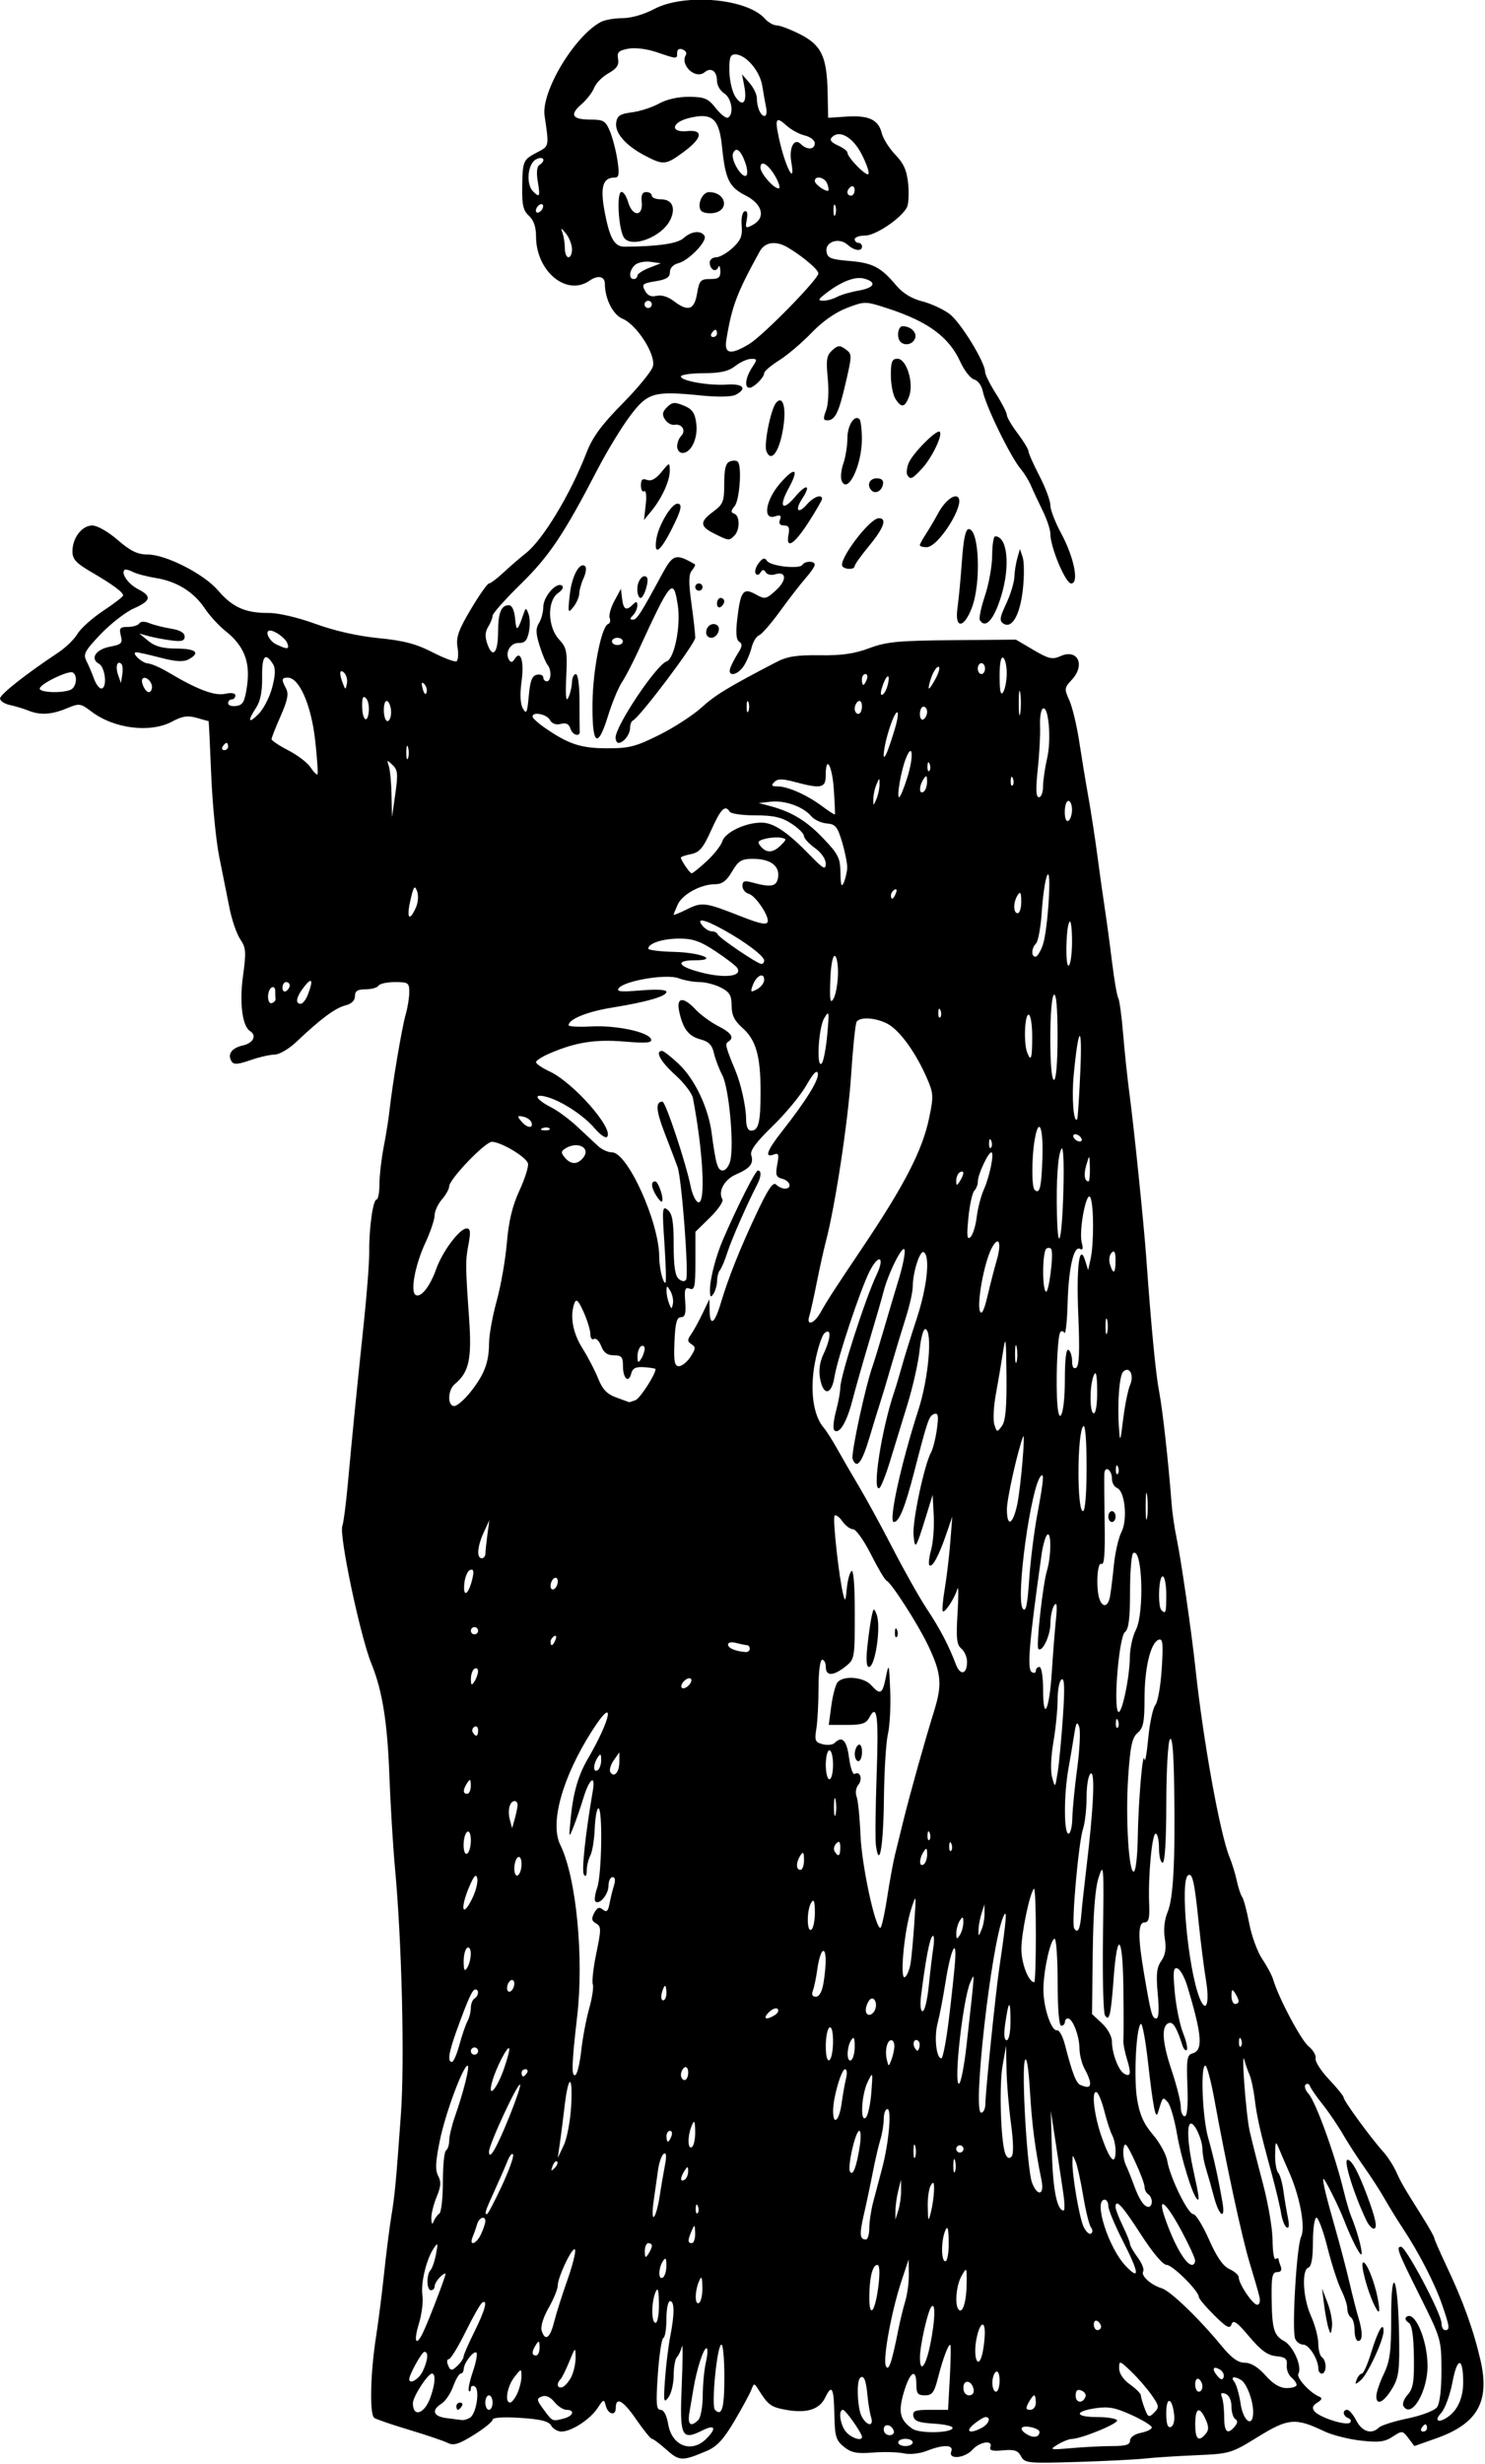 <?xml version="1.0" encoding="UTF-8"?>
<svg version="1.1" viewBox="0 0 384.38 637.5" xmlns="http://www.w3.org/2000/svg">
<path d="m264.28 635.45c-0.803-1.501-1.745-1.807-4.694-1.526-2.713 0.259-3.567 0.035-3.229-0.847 0.735-1.915-2.753-1.406-4.637 0.676-2.038 2.252-6.32 2.617-5.495 0.469 0.688-1.792-2.029-1.861-6.343-0.16-1.813 0.715-4.361 0.986-5.974 0.636-1.547-0.336-5.133-0.426-7.969-0.201-4.181 0.332-5.6 0.05-7.5-1.49-2.045-1.657-2.359-2.691-2.46-8.115-0.135-7.224-0.639-8.206-2.376-4.63-1.519 3.128-4.836 4.153-10.243 3.164-3.827-0.7-4.554-1.242-7.093-5.295-1.035-1.652-1.108-1.646-1.8 0.153-0.396 1.031-2.375 4.676-4.397 8.099-2.778 4.704-4.514 6.58-7.106 7.68-6.369 2.703-7.111 2.681-10.454-0.303-1.737-1.551-3.434-2.82-3.771-2.82s-2.208-2.316-4.157-5.146c-3.338-4.847-5.205-5.84-5.205-2.768 0 2.064-1.984 1.607-2.558-0.589-0.484-1.85-0.582-1.825-2.14 0.549-1.916 2.92-6.769 6.078-9.341 6.078-0.993 0-2.193-0.693-2.667-1.539-0.641-1.145-2.694-1.657-8.015-1.998-4.369-0.28-7.154-0.101-7.154 0.462 0 0.506-2.186 2.28-4.858 3.941-3.928 2.442-5.229 2.835-6.797 2.055-1.066-0.531-5.525-2.041-9.908-3.355-4.383-1.315-8.453-2.704-9.045-3.087-1.286-0.832-1.039-11.648 0.486-21.321 0.569-3.609 1.48-10.781 2.023-15.938s1.4-11.906 1.903-15c0.916-5.634 1.21-8.775 2.462-26.25 0.996-13.909 0.251-44.635-1.555-64.086-0.496-5.341-1.143-16.099-1.438-23.906-0.517-13.67-1.833-21.768-4.669-28.726-2.871-7.043-8.387-33.213-7.492-35.545 0.308-0.804 0.945-5.686 1.414-10.849 1.111-12.222 2.372-24.909 4.158-41.812 0.795-7.521 1.419-15.748 1.388-18.281-0.073-6.012 0.983-13.512 1.903-13.512 0.399 0 0.731-1.793 0.739-3.984 0.007-2.191 0.504-6.516 1.104-9.609 0.599-3.094 1.272-7.312 1.494-9.375 0.723-6.712 3.207-21.482 4.178-24.838 0.521-1.801 0.947-4.438 0.947-5.859 0-2.384-0.287-2.584-3.695-2.584-2.032 0-3.955 0.422-4.274 0.938-0.319 0.516-1.82 0.938-3.337 0.938-2.079 0-2.757 0.436-2.757 1.773 0 1.144-0.897 1.998-2.527 2.408-2.569 0.645-6.432 3.524-12.638 9.42-1.896 1.801-4.427 3.28-5.625 3.288-1.198 7e-3 -4.039 0.661-6.313 1.453-3.181 1.108-4.296 1.178-4.835 0.306-1.142-1.847 0.034-3.492 2.954-4.134 2.662-0.585 3.65-2.587 1.831-3.711-2.007-1.241-2.785-7.364-1.818-14.316 0.854-6.141 0.77-7.235-0.724-9.45-0.93-1.378-2.186-5.036-2.792-8.13s-1.789-9-2.628-13.125c-0.84-4.125-1.781-13.723-2.092-21.328-0.311-7.606-0.612-13.828-0.67-13.828-0.057 0-1.444-0.384-3.081-0.854-2.32-0.665-3.714-0.458-6.319 0.938-5.667 3.037-15.007 1.9-20.897-2.545-2.889-2.18-3.163-2.216-6.443-0.845-3.927 1.641-6.871 1.806-9.949 0.559-1.184-0.48-3.314-1.121-4.732-1.424-1.418-0.303-2.57-1.071-2.559-1.706 0.018-1.059 6.65-6.284 15.126-11.916 1.885-1.252 4.099-3.415 4.92-4.806 0.822-1.391 3.815-4.069 6.652-5.952 2.837-1.883 5.158-3.671 5.158-3.973 0-0.832-2.746-2.852-8.203-6.034-4.001-2.333-4.922-3.341-4.922-5.385 0-3.479 2.47-6.682 5.152-6.682 1.259 0 4.125 1.637 6.566 3.75 3.299 2.856 5.126 3.75 7.657 3.75 4.803 0 14.64 5.011 18.354 9.35 3.702 4.325 7.056 5.814 13.02 5.782 2.555-0.014 7.574 1.154 12.188 2.835 4.937 1.799 10.971 3.161 16.281 3.675 6.453 0.624 9.731 1.48 13.937 3.638 3.025 1.552 5.845 2.608 6.266 2.347 0.422-0.261 0.536-1.895 0.255-3.631-0.416-2.565 0.231-4.409 3.45-9.827 2.179-3.668 4.291-6.669 4.694-6.669 0.402 0 2.115-1.292 3.806-2.872 1.691-1.58 4.267-3.805 5.724-4.946 4.431-3.468 11.549-15.262 15.746-26.091 1.54-3.973 3.892-7.169 9.315-12.656 3.99-4.038 7.522-8.367 7.847-9.621 0.781-3.009-4.18-10.769-7.86-12.293-2.476-1.026-4.563-5.145-4.582-9.044-9e-3 -1.952-1.808-2.321-3.962-0.813-5.929 4.153-13.856-2.402-13.856-11.458 0-2.451-0.609-4.218-1.839-5.33-1.482-1.341-1.819-2.811-1.738-7.577 0.114-6.718 0.207-6.922 4.045-8.918 2.934-1.526 2.93-1.502 1.747-9.346-0.935-6.207 7.686-20.616 14.526-24.277 1.036-0.555 3.577-1.008 5.646-1.008 2.212 0 5.578-0.965 8.17-2.344 7.816-4.156 24.022-2.763 28.654 2.463 0.856 0.966 2.241 1.756 3.078 1.756 0.837 0 3.556 1.031 6.042 2.291 5.532 2.804 6.945 5.759 7.144 14.946l0.145 6.67 4.76-0.313c5.739-0.377 8.251 0.801 9.106 4.273 0.353 1.432 1.938 3.95 3.522 5.597 2.198 2.285 2.986 4.09 3.325 7.623 0.245 2.546 0.08 5.277-0.367 6.068-1.623 2.876-8.112 7.221-10.784 7.221-1.476 0-2.684 0.422-2.684 0.938s0.422 0.938 0.938 0.938c0.516 0 0.938 0.422 0.938 0.938 0 1.373-1.968 1.143-3.711-0.433-2.186-1.979-5.843-0.826-5.479 1.727 0.244 1.709 1.071 2.053 5.909 2.456 6.069 0.506 8.165 1.6 12.146 6.338 1.672 1.99 3.991 3.415 6.648 4.084 2.244 0.565 5.443 2.033 7.108 3.262 2.864 2.113 9.254 12.518 9.254 15.069 0 0.651 1.266 3.179 2.812 5.618 1.547 2.439 2.812 4.91 2.812 5.491 0 0.581 1.254 2.713 2.786 4.738s2.798 4.116 2.812 4.646c0.014 0.53 1.292 3.403 2.839 6.384 1.547 2.982 2.812 6.375 2.812 7.542s1.245 4.42 2.767 7.23c3.369 6.221 4.747 13.036 2.634 13.036-1.469 0-5.402-9.391-5.402-12.898 0-1.058-0.904-3.757-2.008-5.997-1.105-2.24-2.456-5.128-3.004-6.417s-1.711-3.188-2.586-4.219c-2.693-3.176-9.119-16.338-9.915-20.308-0.275-1.372-1.267-2.695-2.203-2.94-0.936-0.245-2.542-2.286-3.569-4.536-2.947-6.459-8.327-10.428-18.734-13.82-5.874-1.915-5.967-1.916-10.632-0.143-2.97 1.129-6.344 3.496-9.146 6.419-2.442 2.547-6.201 5.742-8.353 7.101-2.152 1.358-3.913 2.856-3.913 3.329 0 1.118-2.695 3.805-3.817 3.805-1.354 0-1.027-2.64 0.644-5.189 1.423-2.172 1.409-2.309-0.234-2.29-0.962 0.011-2.803 0.846-4.092 1.854-1.747 1.367-3.835 1.839-8.203 1.854-3.223 0.011-5.859 0.389-5.859 0.839 0 1.15 7.199 2.416 11.953 2.103 4.178-0.275 5.283 1.006 2.261 2.623-1.06 0.567-4.579 0.638-9.141 0.184-12.135-1.208-13.694-0.749-18.292 5.383-2.184 2.913-5.941 9.092-8.349 13.733-8.734 16.83-12.487 22.435-19.868 29.666-4.023 3.941-7.314 7.638-7.314 8.216 0 0.577-0.511 1.867-1.135 2.866-0.804 1.287-0.865 2.582-0.212 4.44 1.359 3.865 2.75 2.358 2.771-3.001 0.02-5.101 0.787-7.031 2.793-7.031 0.812 0 1.417 1.309 1.623 3.516 0.325 3.479 0.592 3.311 2.229-1.406 0.522-1.504 0.626-1.489 1.25 0.187 0.374 1.005 0.41 3.114 0.079 4.688-0.455 2.164-1.098 2.842-2.644 2.787-2.144-0.077-3.621 2.535-2.479 4.384 0.455 0.736 0.878 0.672 1.428-0.218 1.558-2.521 2.525 0.557 1.807 5.751-0.465 3.365-0.346 5.808 0.342 7.031 0.904 1.609 1.121 1.144 1.523-3.273 0.358-3.93 0.857-5.222 2.109-5.459 0.902-0.171 1.641 0.142 1.641 0.695s0.422 1.006 0.938 1.006c1.131 0 1.247-3.019 0.163-4.266-0.426-0.49-1.349-2.719-2.051-4.954-0.997-3.174-1.033-4.454-0.163-5.847 0.613-0.981 1.114-2.844 1.114-4.14 0-2.652 3.302-6.494 4.791-5.574 0.581 0.359 0.189 1.149-0.972 1.962-2.853 1.998-2.706 8.774 0.26 11.974 1.996 2.154 2.172 3.065 1.868 9.658-0.231 5.013-0.062 6.696 0.543 5.405 0.483-1.031 0.908-2.824 0.944-3.984 0.036-1.16 0.488-2.109 1.003-2.109 0.542 0 0.938 2.969 0.938 7.031 0 3.867 0.032 7.337 0.07 7.711 0.164 1.589-1.837 1.14-2.367-0.532-0.414-1.305-1.144-1.683-2.542-1.317-1.254 0.328-2.273-0.045-2.826-1.034-0.851-1.521-4.557-2.218-4.486-0.843 0.02 0.387 1.391 1.645 3.047 2.796 6.196 4.306 9.412 5.378 16.184 5.393 5.773 0.013 7.496-0.428 13.594-3.478 3.84-1.921 8.759-5.112 10.93-7.09 3.532-3.219 6.981-5.311 19.351-11.738 2.821-1.466 5.282-1.852 11.25-1.765 5.644 0.082 8.986-0.395 12.795-1.826 4.423-1.661 7.49-1.957 21.562-2.075l16.406-0.138 4.56 2.68c3.902 2.293 4.897 2.526 6.902 1.613 4.537-2.067 6.606 2.256 2.944 6.153-1.876 1.997-1.913 2.323-0.593 5.217 0.774 1.698 1.921 6.462 2.55 10.587 0.628 4.125 1.708 10.664 2.4 14.531s1.729 10.617 2.306 15c0.576 4.383 1.436 10.5 1.911 13.594 0.474 3.094 1.326 9.4 1.893 14.014 0.567 4.614 1.29 8.81 1.608 9.324 0.318 0.514 0.894 4.755 1.28 9.423 0.386 4.669 1.127 11.652 1.646 15.52 1.128 8.396 3.715 33.63 4.324 42.188 1.275 17.889 2.448 30.085 3.335 34.688 0.903 4.682 2.413 18.268 3.23 29.062 0.176 2.32 0.761 6.328 1.301 8.906 1.151 5.498 3.881 24.359 4.884 33.75 1.997 18.69 6.366 42.838 8.821 48.754 0.643 1.549 1.484 4.291 1.871 6.094 0.386 1.803 1.015 3.699 1.397 4.215 0.382 0.516 1.202 3.592 1.822 6.836 0.62 3.244 2.139 7.389 3.375 9.211 1.236 1.822 2.516 4.23 2.843 5.351 1.358 4.658 7.218 15.68 9.164 17.237 1.153 0.922 1.964 2.331 1.802 3.131-0.162 0.799 1.408 3.243 3.489 5.43 2.08 2.187 3.783 4.307 3.783 4.711 0 0.819 7.198 10.654 10.237 13.988 1.075 1.179 2.578 3.5 3.34 5.156 1.433 3.114 1.645 3.479 6.782 11.669 1.693 2.699 3.078 5.165 3.078 5.481s1.446 3.62 3.213 7.345c4.217 8.886 6.943 16.443 8.741 24.232 2.486 10.766-0.749 16.472-11.485 20.259l-5.625 1.984-1.541-2.042c-1.5-1.988-1.609-1.998-4.076-0.382-2.068 1.355-3.596 1.54-8.303 1.004-3.172-0.361-7.415-1.446-9.428-2.41-7.397-3.543-9.303-3.383-17.113 1.437-6.948 4.288-7.294 4.39-16.132 4.769-4.968 0.213-10.931 0.6-13.251 0.859-2.32 0.259-10.237 0.655-17.592 0.88-12.641 0.386-13.428 0.305-14.378-1.47zm23.671-2.634c3.453 0 4.55-0.345 4.55-1.43 0-0.839 1.163-1.662 2.812-1.992 1.547-0.309 2.812-0.937 2.812-1.395 0-0.458-2.342-1.905-5.206-3.214-4.194-1.918-6.016-2.26-9.375-1.756-5.596 0.839-5.303 2.287 0.463 2.287 2.548 0 4.86 0.368 5.138 0.819 0.494 0.8-9.147 4.774-11.741 4.84-0.721 0.018-2.365 0.676-3.654 1.461-2.215 1.35-2.014 1.399 3.653 0.904 3.298-0.288 8.044-0.524 10.547-0.524zm-105.14-1.875c2.755-2.755 2.285-3.811-0.973-2.185-5.46 2.724-5.936 1.692-5.377-11.668 0.275-6.56 0.298-11.084 0.052-10.053-0.246 1.031-0.828 2.276-1.294 2.766-0.466 0.49-0.847 2.624-0.847 4.743 0 2.119-0.61 4.671-1.356 5.672-1.215 1.63-1.307 1.137-0.879-4.743 0.262-3.609 0.873-8.587 1.356-11.062 1.137-5.82 1.116-9.095-0.059-9.095-0.516 0-0.938 2.074-0.938 4.609 0 2.535-0.359 4.75-0.797 4.922-0.438 0.172-1.08 4.426-1.425 9.453-0.523 7.6-0.402 9.141 0.714 9.141 0.836 0 1.582 1.415 1.976 3.749 0.947 5.607 6.045 7.549 9.844 3.751zm53.438 0.938c0-0.516-0.844-0.938-1.875-0.938s-1.875 0.422-1.875 0.938c0 0.516 0.844 0.938 1.875 0.938s1.875-0.422 1.875-0.938zm-13.125-1.419c0-0.963-4.238-6.995-4.922-7.006-1.31-0.022-0.712 4.05 0.848 5.774 1.423 1.572 4.073 2.374 4.073 1.233zm45.938-1.339c0-0.425-1.055-0.974-2.344-1.221-2.692-0.515-3.114 0.643-0.723 1.981 1.674 0.937 3.067 0.592 3.067-0.76zm43.038 0.52c0.816-0.983 0.807-1.899-0.036-3.75-1.611-3.535-2.69-3.013-2.69 1.301 0 3.893 0.874 4.679 2.725 2.449zm-80.753-0.749c-0.579-1.738-2.598-2.027-2.598-0.371 0 0.816 0.668 1.484 1.484 1.484 0.816 0 1.317-0.501 1.113-1.113zm15.215-0.807c0-0.437-2.211-0.922-4.913-1.077-3.797-0.219-4.984-0.656-5.225-1.924-0.263-1.383 0.415-1.641 4.327-1.641h4.639l0.456-8.203c0.251-4.512 0.32-8.363 0.153-8.559-0.437-0.511-1.911 3.395-3.23 8.559-0.956 3.74-1.494 4.453-3.36 4.453-1.844 0-2.222-0.479-2.222-2.812 0-4.342-1.648-3.333-3.224 1.975-1.525 5.135-1.045 7.21 2.189 9.476 1.896 1.328 10.41 1.126 10.41-0.247zm7.562 0.013c1.853-0.991 2.483-2.78 0.98-2.78-0.459 0-1.83 0.83-3.047 1.844-2.362 1.968-1.007 2.581 2.067 0.936zm65.494-0.352c0.75-0.904 0.787-1.515 0.115-1.93-0.541-0.334-0.983-1.803-0.983-3.264 0-1.578-0.613-2.892-1.511-3.237-1.106-0.424-1.357-0.179-0.938 0.914 0.315 0.821 0.573 3.147 0.573 5.167 0 3.834 0.884 4.591 2.743 2.35zm37.289 0.29c0.568-0.568 3.922-1.632 7.453-2.365 3.6-0.747 6.935-2.019 7.592-2.897 0.728-0.972 1.165-4.604 1.155-9.588-0.017-7.912-0.095-8.181-5.625-19.272-5.731-11.496-6.176-12.658-4.845-12.658 1.294 0 10.486 17.341 10.486 19.783 0 0.979 0.422 1.78 0.938 1.78 1.297 0 1.194-0.838-0.814-6.65-1.879-5.439-6.012-13.452-10.192-19.763-1.423-2.148-3.514-5.545-4.647-7.549-1.133-2.003-3.468-5.623-5.191-8.043-1.722-2.42-4.235-6.299-5.584-8.619-1.349-2.32-3.732-5.824-5.296-7.787-1.564-1.963-3.024-4.072-3.244-4.688-0.221-0.616-0.737-0.805-1.149-0.422-0.411 0.384-0.084 1.438 0.728 2.344 1.911 2.133 6.801 15.599 9.109 25.084 0.627 2.578 1.489 5.531 1.914 6.562 1.486 3.602 2.803 8.26 2.756 9.749-0.041 1.321-2.551-3.47-4.616-8.812-1.353-3.499-5.012-10.794-5.28-10.526-0.325 0.325 0.688 4.509 3.343 13.808 1.104 3.867 2.646 9.773 3.426 13.125 0.78 3.352 1.813 7.389 2.296 8.973 1.138 3.733 1.115 6.027-0.06 6.027-0.516 0-0.938-1.241-0.938-2.757s-0.422-3.018-0.938-3.337c-0.516-0.319-0.938-1.333-0.938-2.255s-0.718-3.112-1.595-4.867c-0.877-1.755-2.476-6.694-3.553-10.975-1.077-4.281-2.363-7.752-2.858-7.713-0.495 0.039-0.9 2.872-0.9 6.295 0 4.144-0.392 6.356-1.172 6.619-1.809 0.61-1.41 7.946 0.683 12.558 1.02 2.248 1.864 5.433 1.875 7.078 0.011 1.645 0.442 3.252 0.958 3.571 0.516 0.319 0.938 1.398 0.938 2.399s-0.422 1.82-0.938 1.82c-0.516 0-0.938-0.549-0.938-1.219 0-2.425-2.378-6.266-3.884-6.273-0.847-4e-3 -1.805-0.697-2.129-1.54-0.888-2.313 0.384-23.944 1.549-26.345 1.173-2.417-0.292-10.375-3.061-16.628-0.919-2.076-2.105-4.829-2.635-6.118-0.893-2.171-0.969-2.064-1.027 1.453-0.035 2.088 0.315 4.198 0.778 4.688 0.463 0.49 1.072 2.578 1.353 4.641 0.281 2.062 0.803 5.181 1.159 6.93 0.424 2.081 0.316 2.975-0.312 2.587-0.528-0.326-1.173-1.968-1.433-3.649-0.26-1.681-1.395-6.431-2.522-10.556-2.929-10.724-3.769-14.441-4.343-19.219-0.279-2.32-0.876-5.062-1.327-6.094-0.451-1.031-1.04-2.719-1.307-3.75-0.893-3.443 0.392 13.999 1.347 18.281 0.517 2.32 2.061 8.438 3.431 13.594 1.37 5.156 2.499 11.776 2.51 14.711 0.011 2.935 0.361 5.125 0.779 4.867 0.418-0.258 0.76-0.268 0.76-0.022s0.256 1.115 0.569 1.93c0.372 0.97 0.052 1.483-0.926 1.483-1.228 0-1.484 1.134-1.432 6.328 0.084 8.365 0.566 10.077 3.242 11.509 2.361 1.264 4.745 6.726 3.685 8.442-0.61 0.986 2.942 4.909 5.353 5.913 0.917 0.382 0.799 0.782-0.465 1.579-1.224 0.772-1.423 1.393-0.717 2.244 1.342 1.617 8.352 3.835 9.211 2.914 0.384-0.412 0.171-0.937-0.473-1.167-1.381-0.493-1.58-2.137-0.258-2.137 0.502 0 1.568 1.266 2.368 2.812 1.485 2.871 3.963 3.63 5.814 1.78zm6.368-5.54c-0.356-0.575 0.133-1.909 1.086-2.964 1.423-1.576 1.711-3.341 1.611-9.894-0.085-5.551-0.504-8.212-1.379-8.753-0.692-0.427-0.981-1.053-0.644-1.391 2.078-2.078 5.478 5.516 5.56 12.418 0.08 6.726-4.165 13.933-6.234 10.585zm-7.025-2.549c0-0.977 0.867-3.571 1.926-5.764 1.593-3.298 1.925-5.799 1.916-14.473-0.013-14.274 1.734-11.044 2.03 3.751 0.193 9.651-0.021 11.488-1.662 14.281-2.184 3.718-4.21 4.779-4.21 2.204zm-5.077-4.34c0.325-0.846 0.928-1.539 1.341-1.539 0.412 0 1.488-2.426 2.39-5.391 1.731-5.687 3.221-8.28 3.221-5.605 0 2.364-4.166 11.284-5.964 12.769-1.378 1.139-1.504 1.109-0.989-0.234zm-7.297-13.258c-0.337-1.031-0.854-3.773-1.147-6.094l-0.534-4.219 1.439 3.75c0.791 2.062 1.308 4.805 1.147 6.094-0.263 2.111-0.353 2.158-0.905 0.469zm11.702-6.328c-1.709-3.645-3.405-10.063-2.816-10.653 0.731-0.731 3.006 4.73 3.852 9.247 0.749 4 0.401 4.472-1.036 1.406zm-1.895-21.562c-3.239-6.773-6.026-15.703-4.901-15.703 1.063 0 2.696 2.937 4.952 8.906 2.37 6.272 2.916 8.906 1.845 8.906-0.489 0-1.342-0.949-1.897-2.109zm15.692 53.672c0-0.516-0.186-0.938-0.413-0.938s-0.674 0.422-0.993 0.938c-0.319 0.516-0.133 0.938 0.413 0.938s0.993-0.422 0.993-0.938zm-65.454-3.38c-0.5-4.551-2.046-4.914-2.046-0.48 0 2.807 0.353 3.892 1.172 3.605 0.676-0.237 1.046-1.56 0.874-3.125zm-123.17 1.317c0.619-0.619 1.135-3.466 1.147-6.328 0.012-2.862 0.39-6.785 0.839-8.719 0.449-1.934 0.506-3.516 0.128-3.516-0.773 0-2.503 5.343-3.339 10.312-0.303 1.805-0.789 4.652-1.079 6.328-0.544 3.145 0.341 3.884 2.303 1.922zm44.719-0.748c-0.327-1.03-0.753-3.608-0.947-5.728-0.359-3.919-0.975-5.321-1.923-4.373-0.96 0.96-0.646 7.909 0.451 9.958 1.363 2.546 3.217 2.656 2.42 0.143zm-103.8 0.142c1.624-1.03 2.579-7.223 1.242-8.049-0.572-0.354-1.041-0.126-1.041 0.506 0 0.632-0.225 0.924-0.5 0.649-0.275-0.275 0.177-2.495 1.005-4.933s1.259-4.678 0.959-4.978c-0.677-0.677-3.268 2.642-3.309 4.239-0.016 0.645-0.367 1.172-0.779 1.172-0.412 0-1.289 1.494-1.95 3.32-0.66 1.826-2.011 3.826-3.001 4.444-2.711 1.693-2.169 3.321 1.247 3.745 1.676 0.208 3.469 0.439 3.984 0.514 0.516 0.075 1.48-0.208 2.143-0.629zm-3.549-2.957c0-0.516 0.447-0.938 0.993-0.938 0.546 0 0.732 0.422 0.413 0.938-0.319 0.516-0.765 0.938-0.993 0.938s-0.413-0.422-0.413-0.938zm27.891 3.159c2.414-0.647 2.852-2.222 0.619-2.222-0.82 0-2.231-0.914-3.135-2.031-1.063-1.313-2.208-1.815-3.236-1.421-1.444 0.554-1.397 0.873 0.499 3.438 2.281 3.086 2.205 3.053 5.253 2.236zm178.36-1.692c0-2.909-1.662-7.313-3.106-8.231-1.758-1.118-2.844-0.852-1.784 0.435 0.53 0.645 1.263 3.176 1.627 5.625 0.703 4.725 3.263 6.427 3.263 2.17zm50.706 1.081c2.369-1.819 3.67-4.957 3.654-8.815-0.026-6.532-1.533-6.53-2.766 4e-3 -0.64 3.391-1.961 6.974-2.972 8.059-2.007 2.154-0.467 2.71 2.084 0.752zm-77.046-5.515c-1.213-1.72-3.588-4.442-5.277-6.05-2.982-2.839-3.071-2.861-3.071-0.767 0 1.326 1.083 2.928 2.812 4.159 1.547 1.101 2.812 2.368 2.812 2.815 0 0.447 0.439 1.968 0.976 3.38 0.892 2.345 1.105 2.438 2.465 1.079s1.298-1.759-0.718-4.615zm-186.65 0.758c1.267-3.504 1.447-6.232 0.411-6.223-1.059 0.01-4.922 5.997-4.922 7.63 0 3.772 2.973 2.845 4.511-1.407zm76.114-5.347c0-4.61-0.341-8.382-0.758-8.382-1.126 0-2.698 15.857-1.673 16.882 1.801 1.801 2.431-0.403 2.431-8.5zm-60 6.618c0-1.031-0.422-1.875-0.938-1.875s-0.938 0.844-0.938 1.875 0.422 1.875 0.938 1.875 0.938-0.844 0.938-1.875zm140.62 0c0-1.031-0.196-1.875-0.436-1.875s-0.887 0.844-1.439 1.875c-0.801 1.496-0.713 1.875 0.436 1.875 0.814 0 1.439-0.814 1.439-1.875zm-134.21-2.388c0.598-1.313 1.079-3.317 1.067-4.453-0.021-2.036-0.047-2.032-1.854 0.278-1.849 2.364-2.545 6.562-1.088 6.562 0.433 0 1.277-1.075 1.875-2.388zm147.08 0.804c0.183-0.549-0.318-1.248-1.113-1.553-1.013-0.389-1.446 0.021-1.446 1.369 0 1.929 1.931 2.067 2.559 0.184zm-28.975-1.854c-0.456-2.352-2.647-2.675-2.647-0.39 0 1.152 0.605 1.953 1.475 1.953 0.873 0 1.351-0.638 1.172-1.563zm6.728-2.242c0-1.673-0.391-2.627-0.938-2.288-0.516 0.319-0.938 1.609-0.938 2.868s0.422 2.288 0.938 2.288c0.516 0 0.938-1.29 0.938-2.868zm52.5 1.517c0-0.743-0.422-1.612-0.938-1.93-0.516-0.319-0.938 0.289-0.938 1.351s0.422 1.93 0.938 1.93c0.516 0 0.938-0.608 0.938-1.351zm-163.37-2.473c0.637-1.248 1.141-3.535 1.119-5.082-0.037-2.714-0.094-2.676-1.627 1.094-0.874 2.149-1.905 4.223-2.291 4.609-1.121 1.121-0.814 2.458 0.469 2.035 0.645-0.213 1.693-1.408 2.33-2.656zm187.75 2.064c0-0.452-0.62-1.338-1.379-1.967-0.758-0.629-1.286-2.052-1.172-3.162 0.167-1.63-0.358-2.072-2.737-2.303-2.21-0.215-3.948-1.477-6.97-5.061-3.185-3.777-4.142-4.446-4.578-3.202-0.454 1.293-1.256 0.876-4.514-2.35-2.179-2.158-3.962-4.278-3.962-4.712 0-1.535-6.803-8.294-8.348-8.294-0.939 0-3.621-3.185-6.688-7.942-4.817-7.473-6.526-9.309-6.526-7.012 0 0.541 0.844 2.729 1.875 4.864s1.875 4.24 1.875 4.68c0 0.44 0.893 2.008 1.985 3.485 1.092 1.477 1.735 3.091 1.428 3.587-0.686 1.11 1.946 3.519 4.792 4.386 2.255 0.687 9.666 7.821 15.512 14.932 2.565 3.12 4.242 4.333 5.991 4.333 1.593 0 3.431 1.127 5.344 3.276 1.991 2.237 3.733 3.278 5.494 3.281 1.418 3e-3 2.578-0.365 2.578-0.818zm-226.17-3.59c1.346-2.898 1.515-4.962 0.408-4.962-0.664 0-3.924 5.868-3.924 7.063 0 1.513 2.543-7e-3 3.516-2.101zm206.39-0.332c-1.817-1.123-2.261-0.243-0.778 1.544 0.904 1.089 1.382 1.2 1.654 0.383 0.211-0.632-0.184-1.499-0.876-1.927zm-197.18-1.282c0.737-0.737 1.339-1.697 1.339-2.133s1.252-3.314 2.783-6.395c2.784-5.602 3.561-8.5 2.026-7.551-0.449 0.277-2.384 3.677-4.3 7.555-1.916 3.878-3.856 7.051-4.311 7.051-0.455 0-0.584 0.633-0.287 1.406 0.67 1.745 1.062 1.755 2.75 0.067zm113.84-8.973c0.459-2.32 1.278-5.692 1.821-7.494 0.543-1.801 0.96-4.965 0.927-7.031l-0.059-3.756-1.864 5.625c-2.564 7.738-4.834 20.057-4.038 21.909 0.7 1.627 1.539-0.79 3.212-9.253zm8.245 3.928c1.306-6.324 1.477-11.267 0.345-9.975-0.952 1.087-2.97 10.019-2.97 13.15 0 4.146 1.483 2.352 2.625-3.175zm14.157-2.811c0.125-4.159-1.46-2.983-2.245 1.667-0.737 4.364 0.484 7.428 1.502 3.77 0.357-1.284 0.692-3.73 0.743-5.436zm-115.23 3.337c-0.012-1.706-0.188-1.84-0.923-0.703-1.175 1.818-1.175 2.812 0 2.812 0.516 0 0.931-0.949 0.923-2.109zm-30.212-3.75c1.386-2.842 5.851-14.463 5.851-15.227 0-0.336-0.633 0.023-1.406 0.796-0.773 0.773-1.406 1.858-1.406 2.411 0 0.552-0.422 1.004-0.938 1.004-1.151 0-1.245-3.976-0.124-5.203 0.447-0.49 1.09-2.367 1.427-4.172 0.554-2.959 0.491-3.097-0.64-1.406-1.904 2.847-3.365 9.036-2.876 12.188 0.24 1.547-0.177 4.816-0.928 7.266-1.411 4.605-0.769 6.052 1.039 2.344zm33.971-2.812c0.553-2.191 2.084-7.032 3.404-10.757 1.319-3.725 2.23-7.279 2.023-7.898-0.454-1.363-4.48 6.938-4.496 9.269-7e-3 0.908-1.07 3.504-2.365 5.768-1.371 2.399-2.123 4.844-1.8 5.859 0.909 2.863 2.167 1.991 3.235-2.242zm141.57 1.227c0-0.485-0.422-1.143-0.938-1.462-0.516-0.319-0.938 0.078-0.938 0.882s0.422 1.462 0.938 1.462c0.516 0 0.938-0.397 0.938-0.882zm-114.44-5.915c-0.048-3.615-0.28-4.424-0.872-3.047-1.128 2.625-1.128 7.969 0 7.969 0.516 0 0.908-2.215 0.872-4.922zm56.813-4.688c0.414-3.402 0.311-5.391-0.279-5.391-1.249 0-2.064 3.289-2.08 8.391-0.018 5.733 1.536 3.758 2.359-3zm22.842-0.703c0.032-4.12 9.3e-4 -4.164-1.307-1.875-1.424 2.491-1.856 7.675-0.733 8.799 1.036 1.036 2.003-2.246 2.04-6.924zm-68.404 1.117c-0.053-2.789-0.222-3.096-0.872-1.585-1.131 2.633-1.131 6.324 0 5.625 0.516-0.319 0.908-2.136 0.872-4.04zm144.17 2.399c-0.269-1.16-1.394-5.062-2.501-8.672-1.967-6.416-6.003-25.09-9.168-42.422-0.871-4.769-1.916-8.672-2.322-8.672-1.304 0-0.767 13.418 0.751 18.75 1.399 4.916 2.515 9.954 3.687 16.641 0.821 4.69-0.868 3.608-2.196-1.406-0.649-2.449-1.585-5.749-2.08-7.332-0.495-1.583-0.9-3.779-0.9-4.878 0-2.454-1.89-6.774-2.963-6.774-1.167 0-0.898 5.288 0.619 12.188 1.487 6.76 1.646 8.052 0.9 7.306-1.218-1.218-4.099-10.636-5.168-16.893-0.641-3.751-1.72-7.422-2.399-8.158-1.313-1.424-1.222-1.523-2.519 2.745-0.598 1.968-1.25-1.37-2.604-13.331-0.625-5.527-1.439-9.863-1.808-9.635-1.226 0.758-1.892 13.979-0.981 19.486 0.666 4.026 1.724 6.391 4.105 9.172 1.764 2.061 3.428 5.107 3.697 6.768 0.69 4.249 5.357 13.791 6.746 13.791 0.636 0 2.46 2.951 4.053 6.557 1.997 4.521 3.641 6.897 5.296 7.651 1.32 0.601 2.401 1.553 2.403 2.115 6e-3 1.699 3.644 7.115 4.779 7.115 0.62 0 0.858-0.877 0.572-2.109zm-153.49-8.024c-0.011-1.973-0.212-2.216-0.923-1.117-1.197 1.852-1.197 4.959 0 4.219 0.516-0.319 0.931-1.715 0.923-3.102zm118.17-6.332c-2.078-4.064-3.779-8.139-3.779-9.055 0-0.917-0.422-1.667-0.938-1.667-2.992 0 0.955 12.457 5.436 17.155 3.736 3.917 3.502 1.821-0.72-6.433zm18.674 4.981c-0.026-0.645-1.619-4.094-3.541-7.665-4.046-7.52-6.316-9.273-4.253-3.285 2.381 6.911 5.398 12.122 7.018 12.122 0.452 0 0.802-0.527 0.776-1.172zm-63.769-4.688c-0.048-3.615-0.28-4.424-0.872-3.047-1.128 2.625-1.128 7.969 0 7.969 0.516 0 0.908-2.215 0.872-4.922zm-76.823 0.938c8e-3 -0.387-0.408-0.703-0.923-0.703-0.516 0-0.931 0.949-0.923 2.109 0.012 1.706 0.188 1.84 0.923 0.703 0.5-0.773 0.915-1.723 0.923-2.109zm-44.199-3.091c0.598-1.313 1.088-2.79 1.088-3.281 0-1.544-1.634-0.97-2.128 0.747-0.259 0.902-0.776 2.379-1.147 3.281-1.072 2.604 0.98 1.903 2.187-0.747zm55.397-0.19c-0.058-2.284-0.158-2.365-0.872-0.703-1.1 2.561-1.1 3.281 0 3.281 0.516 0 0.908-1.16 0.872-2.578zm45.066-1.298c0-1.616 0.459-4.675 1.02-6.797s1.582-5.968 2.269-8.546c1.764-6.622 2.569-15.469 1.407-15.469-0.52 0-0.946 1.13-0.946 2.512s-0.397 3.807-0.881 5.391c-0.485 1.583-1.371 5.41-1.97 8.504-0.599 3.094-1.626 7.945-2.282 10.781-1.207 5.212-1.104 6.562 0.501 6.562 0.485 0 0.882-1.322 0.882-2.938zm57.384-0.192c-0.458-0.599-1.361-4.253-2.007-8.12s-1.529-7.875-1.962-8.906c-0.788-1.875-0.788-1.875-0.832 0-0.084 3.523 1.762 14.375 2.853 16.769 0.599 1.315 1.47 2.155 1.935 1.868 0.494-0.305 0.5-0.975 0.014-1.611zm-168.68-3.564c0.506-0.33 0.92-4.031 0.92-8.224s0.366-7.85 0.814-8.127c0.448-0.277 0.82-1.427 0.828-2.557 8e-3 -1.13 0.683-3.953 1.502-6.273 2.196-6.227 3.916-13.126 3.269-13.115-1.174 0.022-5.713 12.212-7.166 19.245-1.153 5.58-1.262 7.786-0.46 9.284 0.812 1.517 0.722 2.755-0.397 5.433-0.797 1.907-1.415 4.43-1.375 5.607 0.049 1.416 0.255 1.664 0.609 0.733 0.294-0.773 0.949-1.676 1.456-2.007zm128.05-5.962c0.073-2.139-0.121-2.476-0.812-1.406-0.5 0.773-0.865 3.305-0.812 5.625 0.088 3.848 0.16 3.971 0.812 1.406 0.394-1.547 0.759-4.078 0.812-5.625zm-71.044 1.627c0.373-2.442 0.995-6.087 1.383-8.101 0.477-2.481 0.387-3.465-0.281-3.053-0.542 0.335-1.208 2.193-1.481 4.13s-0.795 5.631-1.161 8.209c-0.366 2.578-0.322 4.365 0.098 3.971 0.42-0.394 1.069-2.715 1.442-5.156zm62.527-1.627-0.017-2.812-0.716 2.812c-0.394 1.547-0.724 3.867-0.733 5.156l-0.017 2.344 0.75-2.344c0.413-1.289 0.743-3.609 0.733-5.156zm-103.41-1.084c1.849-3.948 3.187-7.639 2.975-8.203-0.212-0.564-0.858 0.159-1.433 1.608-0.576 1.448-2.103 4.941-3.393 7.762-2.411 5.271-2.648 6.011-1.928 6.011 0.23 0 1.931-3.23 3.779-7.178zm50.818 5.127c-0.299-0.748-0.521-0.526-0.566 0.566-0.041 0.988 0.181 1.542 0.492 1.23 0.312-0.312 0.345-1.12 0.074-1.797zm94.575-3.34c-0.359-2.449-1.232-8.25-1.94-12.891l-1.287-8.438 0.28 10.831c0.248 9.595 1.338 14.95 3.043 14.95 0.307 0 0.264-2.004-0.095-4.453zm22.909 2.165c0-0.743-0.422-1.612-0.938-1.93-0.516-0.319-0.938-1.175-0.938-1.903 0-0.728-1.145-3.761-2.545-6.742-2.128-4.531-2.603-5.05-2.896-3.169-0.193 1.237 0.066 3.135 0.576 4.219 0.51 1.083 1.462 3.446 2.116 5.251 1.365 3.765 2.622 5.625 3.802 5.625 0.452 0 0.823-0.608 0.823-1.351zm-28.53-5.446c-1.723-8.505-2.468-14.238-3.013-23.188-0.377-6.197-0.862-9.114-1.313-7.894-0.922 2.493 0.585 28.279 1.847 31.599 1.392 3.66 3.247 3.274 2.479-0.516zm-91.485-2.399c-0.012-1.366-0.14-1.391-0.923-0.179-1.187 1.836-1.187 3.077 0 2.344 0.516-0.319 0.931-1.293 0.923-2.165zm44.419-6.507c0.34-2.191 0.291-3.984-0.109-3.984-1.013 0-3.146 9.392-2.405 10.591 0.745 1.206 1.684-1.262 2.513-6.607zm24.683 3.768c-0.238-0.912-0.448-0.393-0.467 1.154-0.019 1.547 0.175 2.293 0.432 1.659 0.257-0.635 0.272-1.9 0.035-2.812zm-103.02 0.192c-0.289-0.289-0.813 0.232-1.165 1.156-0.509 1.336-0.401 1.444 0.525 0.525 0.641-0.636 0.929-1.392 0.64-1.681zm92.706-3.942c-0.238-0.912-0.448-0.393-0.467 1.154-0.019 1.547 0.175 2.293 0.432 1.659 0.257-0.635 0.272-1.9 0.035-2.812zm24.766-5.942c-0.572-4.253-1.09-10.514-1.15-13.912l-0.11-6.179-0.903 5.156c-0.926 5.286-0.476 19.748 0.709 22.797 0.431 1.109 0.982 1.384 1.578 0.787s0.553-3.614-0.124-8.65zm27.084 7.083c0-1.296-0.39-3.089-0.867-3.984-0.477-0.895-1.378-3.643-2.004-6.105-0.625-2.462-1.501-4.702-1.946-4.977-1.532-0.947-0.824 5.717 1.23 11.564 2.148 6.116 3.586 7.521 3.586 3.503zm-156.73-9.285c1.639-4.082 2.805-7.597 2.591-7.81-0.584-0.584-8.049 15.494-8.049 17.334 0 2.56 2.028-0.979 5.457-9.524zm15.82-2.388c0.442-8.273-0.734-8.113-1.716 0.234-0.377 3.205-0.928 7.514-1.225 9.576l-0.54 3.75 1.553-3.281c0.854-1.805 1.722-6.43 1.927-10.279zm101.54 11.216c0-0.516-0.422-0.938-0.938-0.938-0.516 0-0.938 0.422-0.938 0.938 0 0.516 0.422 0.938 0.938 0.938 0.516 0 0.938-0.422 0.938-0.938zm-69.441-4.508c-0.053-2.789-0.222-3.096-0.872-1.585-1.131 2.633-1.131 6.324 0 5.625 0.516-0.319 0.908-2.136 0.872-4.04zm-6.158 1.227c0.297-0.773 0.131-1.406-0.368-1.406s-0.908 0.633-0.908 1.406 0.166 1.406 0.368 1.406c0.203 0 0.611-0.633 0.908-1.406zm44.047-8.437c0.318-2.32 0.843-5.273 1.167-6.562s0.208-2.344-0.256-2.344c-0.982 0-3.109 7.384-3.109 10.795 0 3.941 1.586 2.579 2.198-1.888zm7.706-2.914c0.411-5.386 0.387-5.454-0.949-2.712-1.626 3.337-1.999 10.763-0.464 9.227 0.545-0.545 1.181-3.477 1.413-6.516zm81.805-1.728c-0.259-6.764-0.075-7.982 1.258-8.329 2.863-0.744 2.574-4.659-1.286-17.427-0.69-2.281-1.838-4.342-2.552-4.58-1.062-0.354-1.185 0.783-0.676 6.253 0.342 3.677 1.304 8.393 2.139 10.478 0.835 2.086 1.264 4.046 0.953 4.356-0.31 0.31-0.819-0.235-1.131-1.211-1.443-4.516-2.405-6.112-3.475-5.761-2.024 0.664-1.793 4.857 0.67 12.195 1.315 3.917 2.391 8.207 2.391 9.534s0.453 2.413 1.006 2.413c0.661 0 0.902-2.716 0.703-7.923zm-52.306 4.876c0.045-3.361 2.643-28.702 3.627-35.391 1.861-12.638 2.095-15.647 1.027-13.2-3.106 7.116-8.034 50.7-5.732 50.7 0.577 0 1.062-0.949 1.078-2.109zm-124.65-9.101c0.98-2.784 1.608-5.237 1.394-5.451-0.512-0.512-3.366 5.045-4.346 8.465-1.389 4.843 1.069 2.333 2.952-3.014zm151.77 3.476c-0.018-0.645-0.636-2.227-1.373-3.516s-1.355-3.695-1.373-5.346c-0.037-3.305-1.76-7.779-2.996-7.779-0.433 0-0.787 0.422-0.787 0.938 0 0.516-0.422 0.938-0.938 0.938-0.573 0-0.938-4.375-0.938-11.25 0-6.188-0.349-11.25-0.776-11.25-1.095 0-2.987 8.757-2.902 13.431 0.085 4.681 2.113 10.564 3.533 10.252 0.559-0.123 1.477 1.565 2.04 3.75 1.897 7.365 2.893 9.944 4.018 10.401 1.921 0.782 2.526 0.644 2.492-0.569zm-31.964-9.844c2.239-20.137 2.157-18.769 0.971-16.172-1.888 4.134-4.381 26.25-2.959 26.25 0.477 0 1.372-4.535 1.988-10.078zm-72.065 7.21c0-1.062-0.422-1.67-0.938-1.351-0.516 0.319-0.938 1.187-0.938 1.93s0.422 1.351 0.938 1.351c0.516 0 0.938-0.869 0.938-1.93zm-41.719 0.055c0.319-0.516 0.133-0.938-0.413-0.938s-0.993 0.422-0.993 0.938c0 0.516 0.186 0.938 0.413 0.938s0.674-0.422 0.993-0.938zm14.052-5.858c0.354-3.224 1.275-8.098 2.048-10.833 0.773-2.735 1.188-5.538 0.922-6.231-0.266-0.692 0.152-4.327 0.928-8.076 1.278-6.175 1.271-6.895-0.073-7.647-1.165-0.652-1.267-1.236-0.475-2.716 0.761-1.423 1.311-1.635 2.24-0.864 0.956 0.793 1.341 0.439 1.722-1.58 0.27-1.431 0.791-3.551 1.157-4.711 0.418-1.326 0.277-2.109-0.381-2.109-0.576 0-1.047 1.003-1.047 2.229 0 2.247-2.384 5.074-3.412 4.046-0.305-0.305-0.084-1.905 0.491-3.555 1.183-3.392 1.441-20.533 0.31-20.533-0.405 0-0.835 2.364-0.956 5.252s-0.633 6.025-1.139 6.97c-0.505 0.944-0.925 2.694-0.933 3.888-9e-3 1.383-0.277 1.758-0.739 1.031-0.62-0.976 0.378-10.315 2.322-21.722 0.75-4.398-0.945-3.048-2.454 1.956-0.669 2.217-1.799 5.508-2.512 7.313-1.271 3.218-1.286 3.173-0.741-2.344 0.627-6.354 1.937-10.887 4.334-15 6.263-10.745 7.277-16.915 1.229-7.477-7.727 12.058-11.06 23.968-8.283 29.598 4.123 8.359 6.151 29.006 4.364 44.441-1.438 12.428-1.529 15.747-0.412 15.057 0.465-0.287 1.135-3.16 1.488-6.383zm141.25 2.347c-0.6-1.936-1.023-4.153-0.941-4.926 0.082-0.773 0.082-6.87 9.4e-4 -13.547-0.167-13.768-1.59-15.11-2.528-2.385-0.699 9.479-1.126 11.281-2.244 9.472-0.425-0.688-0.652-9.958-0.503-20.599 0.252-18.063 0.179-19.067-1.1-15.129-0.938 2.889-1.429 9.137-1.556 19.821l-0.185 15.602 2.578 2.4c1.476 1.374 2.578 3.395 2.578 4.728 0 2.933 1.653 7.358 3.078 8.239 1.756 1.085 1.983 0.073 0.822-3.675zm-60.216-3.286c0.036-0.902-0.325-1.641-0.803-1.641-1.101 0-1.706 2.727-1.132 5.106 0.436 1.808 0.447 1.808 1.155 0 0.393-1.004 0.744-2.563 0.78-3.465zm-112.58-0.469c0.662-2.449 1.598-5.186 2.08-6.081 0.481-0.895 0.875-2.453 0.875-3.46s0.422-2.093 0.938-2.412c1.097-0.678 1.26-2.344 0.229-2.344-0.774 0-1.823 2.301-4.825 10.582-2.075 5.725-2.444 8.168-1.234 8.168 0.403 0 1.275-2.004 1.937-4.453zm96.705-0.814c0-2.574-0.366-3.993-0.938-3.639-0.516 0.319-0.938 2.478-0.938 4.798 0 2.574 0.366 3.993 0.938 3.639 0.516-0.319 0.938-2.478 0.938-4.798zm5.611 1.227c-0.011-2.276-0.232-2.655-0.923-1.585-1.202 1.859-1.202 5.899 0 5.156 0.516-0.319 0.931-1.926 0.923-3.571zm24.368-6.976c0.675-5.543 1.391-12.188 1.593-14.766 0.536-6.846-1.118-3.383-2.461 5.156-0.609 3.867-1.528 8.645-2.042 10.618-0.939 3.597-0.35 9.07 0.976 9.07 0.389 0 1.26-4.535 1.934-10.078zm-121.85 8.203c0-0.516-0.422-0.938-0.938-0.938s-0.938 0.422-0.938 0.938c0 0.516 0.422 0.938 0.938 0.938s0.938-0.422 0.938-0.938zm114-2.559c-0.953-0.953-1.739 0.482-0.957 1.747 0.591 0.956 0.811 0.956 1.129 4e-3 0.217-0.651 0.14-1.439-0.172-1.751zm83.512-0.43c-0.299-0.748-0.521-0.526-0.566 0.566-0.041 0.988 0.181 1.542 0.492 1.23 0.312-0.312 0.345-1.12 0.074-1.797zm-59.703-4.668c0-5.799-0.465-5.663-1.344 0.391-0.424 2.921-0.304 4.453 0.349 4.453 0.573 0 0.995-2.053 0.995-4.844zm-60.965-1.682c0.758-0.48 1.065-1.186 0.681-1.571-0.384-0.384-1.411 0.015-2.283 0.887-1.694 1.694-0.68 2.127 1.602 0.684zm99.079-5.469c-0.468-5.032-0.276-6.821 0.91-8.515 1.071-1.529 1.333-3.201 0.915-5.82-0.368-2.299-0.098-4.847 0.72-6.804 1.499-3.588 1.997-13.082 1.704-32.491-0.139-9.186-0.5-13.138-1.114-12.188-0.5 0.773-0.915 8.262-0.923 16.641-9e-3 9.522-0.366 15.234-0.952 15.234-0.516 0-0.938-1.688-0.938-3.75s-0.386-3.75-0.858-3.75c-0.962 0-1.987 11.117-1.684 18.268 0.153 3.609-0.123 4.679-1.208 4.696-1.704 0.027-1.743 3.682-0.141 13.13 1.779 10.499 2.109 11.719 3.163 11.719 0.665 0 0.8-2.122 0.406-6.37zm-73.158 4.071c0.765-1.994-0.592-3.88-1.622-2.254-1.105 1.745-1.037 3.616 0.132 3.616 0.532 0 1.202-0.613 1.489-1.361zm13.859-5.904c0.35-3.481 0.889-8.016 1.197-10.078 0.308-2.062 0.215-3.428-0.208-3.033-0.74 0.69-1.684 5.562-2.904 14.986-0.349 2.7-0.211 4.453 0.351 4.453 0.51 0 1.214-2.848 1.564-6.328zm71.782-1.671c-0.513-3.077-1.366-9.813-1.895-14.969-1.077-10.501-1.613-12.899-2.728-12.21-2.156 1.332-0.036 24.129 2.949 31.715 1.674 4.255 2.684 1.519 1.674-4.536zm8.451 5.421c-7e-3 -0.387-0.423-1.336-0.923-2.109-0.735-1.137-0.912-1.003-0.923 0.703-7e-3 1.16 0.408 2.109 0.923 2.109 0.516 0 0.931-0.316 0.923-0.703zm-148.11-2.109c0-1.031-0.162-1.875-0.359-1.875s-0.58 0.844-0.85 1.875-0.108 1.875 0.359 1.875 0.85-0.844 0.85-1.875zm40.648-2.578c0.83-5.022 0.735-8.865-0.205-8.284-0.444 0.274-1.056 2.322-1.362 4.551-0.305 2.229-0.831 4.772-1.169 5.651-0.407 1.061-0.148 1.598 0.771 1.598 0.871 0 1.599-1.303 1.965-3.516zm-80.023 0.124c0-0.773-0.422-1.145-0.938-0.827-0.516 0.319-0.938 1.212-0.938 1.986 0 0.773 0.422 1.145 0.938 0.827 0.516-0.319 0.938-1.212 0.938-1.986zm135-12.702c0-6.789-0.217-12.126-0.483-11.861-1.092 1.092-3.267 11.479-3.267 15.604 0 3.768 1.873 8.6 3.334 8.6 0.229 0 0.416-5.555 0.416-12.344zm-32.417 7.389c0.257-1.658 0.691-6.389 0.964-10.514 0.495-7.483 0.493-7.49-0.829-3.422-1.803 5.549-2.994 18.428-1.626 17.582 0.563-0.348 1.234-1.989 1.492-3.647zm-113.85-2.366c8e-3 -1.207-0.4-1.908-0.923-1.585-0.516 0.319-0.931 1.926-0.923 3.571 0.011 2.276 0.232 2.655 0.923 1.585 0.5-0.773 0.915-2.38 0.923-3.571zm127.49-8.148c0-1.553-0.156-1.633-0.909-0.469-0.5 0.773-0.909 2.25-0.909 3.281 0 1.553 0.156 1.633 0.909 0.469 0.5-0.773 0.909-2.25 0.909-3.281zm5.494-2.344-0.028-2.344-0.751 2.344c-0.413 1.289-0.763 3.188-0.778 4.219-0.028 1.875-0.028 1.875 0.778 0 0.443-1.031 0.793-2.93 0.778-4.219zm-43.918-0.29c-0.011-2.882-0.257-3.554-0.923-2.523-1.214 1.879-1.214 7.782 0 7.031 0.516-0.319 0.931-2.348 0.923-4.508zm68.969 0.569c0.162-1.958 0.749-7.357 1.306-11.998 1.861-15.523 2.307-25.189 1.128-24.46-0.609 0.376-1.076 3.021-1.076 6.095 0 2.986-0.406 6.653-0.903 8.148-1.179 3.547-3.056 24.59-2.303 25.808 0.911 1.475 1.529 0.274 1.848-3.593zm-50.281-4.263c0.66-4.254 1.564-9.211 2.01-11.016 0.446-1.805 1.432-5.812 2.192-8.906 1.721-7.009 5.525-20.585 7.98-28.484 2.139-6.88 1.871-9.737-1.593-16.985-2.637-5.519-9.502-16.195-10.757-16.73-0.418-0.178-2.226-3.236-4.019-6.797-1.793-3.56-3.864-6.473-4.601-6.473s-1.988-0.924-2.779-2.053c-0.791-1.129-1.698-1.793-2.015-1.475-0.57 0.57 1.099 15.848 2.228 20.403 0.49 1.976 0.633 1.755 0.913-1.406 0.182-2.062 0.725-4.151 1.207-4.641 0.542-0.552 0.875 3.609 0.875 10.948 0 11.672-0.035 11.865-2.47 13.781-3.12 2.454-5.03 2.48-5.03 0.068 0-1.031-0.422-1.875-0.938-1.875-0.543 0-0.942 3.054-0.948 7.266-6e-3 3.996-0.262 8.787-0.569 10.646-0.493 2.981-0.3 3.448 1.635 3.954 1.207 0.316 2.602 0.166 3.101-0.333 1.941-1.941 3.126-0.729 3.729 3.813 0.344 2.596 1.002 4.488 1.462 4.204 1.396-0.863 2.142 1.377 0.941 2.824-0.618 0.745-0.822 2.096-0.453 3.006 0.368 0.909 0.828 5.449 1.02 10.09 0.321 7.729 3.792 23.906 5.13 23.906 0.304 0 1.092-3.481 1.752-7.734zm-2.881-13.523c-0.208-1.457-0.13-9.61 0.173-18.118 0.551-15.459 0.14-18.818-1.849-15.101-0.861 1.609-1.936 1.976-5.8 1.976h-4.742l0.662-4.922c0.364-2.707 1.088-5.449 1.609-6.094 1.492-1.845 6.767-1.418 8.687 0.703 2.415 2.669 2.939 2.382 3.845-2.109 0.75-3.721 0.824-3.488 1.105 3.516 0.166 4.125-0.1 9.188-0.591 11.25s-0.957 9.656-1.036 16.875c-0.133 12.164-1.174 18.236-2.062 12.024zm-5.48-23.687c0-1.001 0.422-2.08 0.938-2.399 0.532-0.329 0.938 0.459 0.938 1.82 0 1.319-0.422 2.399-0.938 2.399-0.516 0-0.938-0.819-0.938-1.82zm3.263-27.946c0.322-2.965 0.823-6.445 1.112-7.734 0.493-2.194 0.575-2.224 1.276-0.469 1.206 3.016-0.341 13.594-1.987 13.594-0.645 0-0.784-1.871-0.402-5.391zm7.123-3.594c0.045-1.092 0.267-1.314 0.566-0.566 0.271 0.677 0.238 1.485-0.074 1.797-0.312 0.312-0.533-0.242-0.492-1.23zm-109.26 68.573c0.841-1.773 1.359-3.988 1.151-4.922-0.278-1.245-0.799-0.731-1.955 1.932-2.622 6.04-1.906 8.701 0.804 2.99zm12.62-8.605c0-1.324-0.408-2.092-0.938-1.764-0.516 0.319-0.938 1.634-0.938 2.923 0 1.324 0.408 2.092 0.938 1.764 0.516-0.319 0.938-1.634 0.938-2.923zm159.5-6.742c0.141-9.368 1.312-23.12 1.732-20.335 0.155 1.031 0.595-1.396 0.976-5.393s1.213-7.893 1.847-8.658c0.634-0.764 1.378-4.992 1.652-9.394 0.413-6.627 0.273-7.918-0.817-7.5-2.084 0.8-3.639 7.316-3.639 15.253 0 6.014-0.315 7.576-1.778 8.829-1.44 1.233-1.906 3.398-2.45 11.366-0.731 10.73 0.17 25.329 1.513 24.499 0.462-0.286 0.895-4.186 0.963-8.667zm-86.387 5.68c-0.011-2.009-0.215-2.268-0.923-1.172-1.185 1.834-1.185 3.75 0 3.75 0.516 0 0.931-1.16 0.923-2.578zm31.875-1.462c-0.012-1.67-0.184-1.791-0.923-0.648-1.194 1.847-1.194 4.019 0 3.281 0.516-0.319 0.931-1.504 0.923-2.634zm-118.11-3.571c0-1.636-0.392-2.57-0.938-2.233-0.516 0.319-0.938 1.845-0.938 3.392 0 1.636 0.392 2.57 0.938 2.233 0.516-0.319 0.938-1.845 0.938-3.392zm95.625 1.798c0-1.514-0.277-1.785-1.043-1.019-0.574 0.574-0.76 1.502-0.413 2.062 0.97 1.569 1.457 1.22 1.457-1.043zm28.765-0.926c-0.299-0.748-0.521-0.526-0.566 0.566-0.041 0.988 0.181 1.542 0.492 1.23 0.312-0.312 0.345-1.12 0.074-1.797zm-5.625-2.812c-0.299-0.748-0.521-0.526-0.566 0.566-0.041 0.988 0.181 1.542 0.492 1.23 0.312-0.312 0.345-1.12 0.074-1.797zm36.922-3.809c0.034-2.191 0.601-7.992 1.259-12.891 0.658-4.898 0.889-9.75 0.512-10.781-0.546-1.493-0.803-1.112-1.264 1.875-0.319 2.062-0.999 6.096-1.512 8.963-1.207 6.749-1.204 16.819 5e-3 16.819 0.516 0 0.966-1.793 1-3.984zm-143.59-3.281c0.051-0.645-0.283-1.172-0.744-1.172-1.288 0-1.912 2.389-1.261 4.831l0.586 2.2 0.663-2.344c0.364-1.289 0.705-2.871 0.756-3.516zm82.319-1.395c-0.224-1.166-0.416-0.433-0.427 1.63s0.173 3.017 0.408 2.12c0.235-0.896 0.243-2.584 0.019-3.75zm-94.427-3.761c-0.012-1.706-0.188-1.84-0.923-0.703-1.175 1.818-1.175 2.812 0 2.812 0.516 0 0.931-0.949 0.923-2.109zm153.27-17.928c0.495-7.356 0.398-10.016-0.349-9.554-0.57 0.352-1.036 2.717-1.036 5.255 0 2.538-0.491 7.481-1.092 10.984-0.646 3.765-0.775 7.509-0.318 9.158 0.762 2.743 0.786 2.719 1.441-1.429 0.367-2.32 0.976-8.806 1.353-14.413zm-59.51 12.538c0-2.062-0.422-3.75-0.938-3.75-0.516 0-0.938 1.688-0.938 3.75s0.422 3.75 0.938 3.75c0.516 0 0.938-1.688 0.938-3.75zm-55.312-0.733v-2.497l-1.461 2.085c-0.803 1.147-1.196 2.513-0.873 3.036 0.972 1.573 2.333 0.042 2.333-2.625zm-4.702-0.495c-0.012-1.67-0.184-1.791-0.923-0.648-1.194 1.847-1.194 4.019 0 3.281 0.516-0.319 0.931-1.504 0.923-2.634zm-31.861-7.734c0-0.804-0.429-1.197-0.953-0.873s-0.71 0.982-0.413 1.462c0.804 1.3 1.366 1.058 1.366-0.589zm165.64-2.464c-0.299-0.748-0.521-0.526-0.566 0.566-0.041 0.988 0.181 1.542 0.492 1.23 0.312-0.312 0.345-1.12 0.074-1.797zm3.069-16.511c0.022-2.217 0.712-5.328 1.531-6.913 2.272-4.393 1.715-21.395-0.653-19.932-0.461 0.285-0.838 4.77-0.838 9.968 0 7.03-0.34 9.717-1.326 10.492-1.478 1.16-2.994 18.58-1.787 20.532 0.855 1.383 3.015-8.568 3.072-14.147zm-20.214 4.031c0.296-4.641 0.776-10.758 1.068-13.594 0.381-3.703 0.257-4.76-0.44-3.75-0.534 0.773-0.977 2.908-0.985 4.743-0.013 3.129-2.13 7.538-3.124 6.506-0.617-0.641 1.154-16.665 2.234-20.221 1.131-3.722 1.155-10.449 0.033-9.262-0.463 0.49-1.108 2.789-1.434 5.109-3.244 23.093-3.787 29.619-2.529 30.397 0.58 0.358 1.054 0.205 1.054-0.341s0.422-0.993 0.938-0.993c0.524 0 0.938 2.562 0.938 5.812 0 8.664 1.614 5.496 2.245-4.406zm-93.359 2.402c0.234-0.703-0.117-1.055-0.82-0.82-0.677 0.226-1.415 0.964-1.641 1.641-0.234 0.703 0.117 1.055 0.82 0.82 0.677-0.226 1.415-0.964 1.641-1.641zm-55.151-2.692c8e-3 -0.675-0.408-0.966-0.923-0.648s-0.931 1.504-0.923 2.634c0.012 1.67 0.184 1.791 0.923 0.648 0.5-0.773 0.915-1.958 0.923-2.634zm126.58-2.463c0-1.196-0.664-2.725-1.476-3.399-1.21-1.004-1.387-2.671-0.98-9.255 0.273-4.417 0.256-7.204-0.037-6.194-0.686 2.365-3.266 6.311-3.787 5.791-0.22-0.22 0.013-2.87 0.518-5.889 0.505-3.018 1.148-8.441 1.429-12.05l0.511-6.562-1.607 4.688c-1.884 5.494-3.596 8.63-4.319 7.908-0.283-0.282-0.082-2.076 0.445-3.985 0.527-1.909 0.832-5.894 0.678-8.854l-0.281-5.382-1.739 5.625c-2.599 8.409-2.842 8.772-3.209 4.797-0.329-3.569 2.772-18.181 4.555-21.458 0.497-0.914 1.17-3.607 1.496-5.986 0.466-3.398 0.322-4.234-0.673-3.903-1.371 0.457-1.712 1.438-5.166 14.831-2.411 9.349-3.938 13.125-5.309 13.125-1.453 0 1.853-15.081 6.371-29.062 2.638-8.162 3.69-20.364 1.799-20.852-0.516-0.133-1.186 2.289-1.491 5.383s-1.718 9.422-3.142 14.062c-1.424 4.641-3.469 11.309-4.545 14.819-1.076 3.51-2.299 6.593-2.717 6.852-2.006 1.24 0.517-15.103 3.853-24.953 0.437-1.289 1.321-4.242 1.966-6.562 0.645-2.32 2.381-7.903 3.859-12.406 2.667-8.128 3.5-16.043 1.8-17.094-0.987-0.61-2.85 5.208-2.858 8.927-3e-3 1.318-0.804 4.904-1.781 7.969-0.977 3.065-2.693 8.737-3.814 12.604s-2.388 8.086-2.815 9.375-1.693 5.402-2.814 9.141c-1.97 6.57-3.29 8.233-4.347 5.477-0.47-1.224 3.288-18.671 5.168-23.992 0.455-1.289 1.749-5.508 2.874-9.375s2.904-9.843 3.953-13.279c1.048-3.436 1.695-6.811 1.438-7.5-0.498-1.333-4.241 6.191-5.439 10.935-0.391 1.547-2.039 7.242-3.662 12.656s-3.604 12.375-4.401 15.469c-1.462 5.674-3.436 8.897-4.684 7.648-0.373-0.373-0.172-2.568 0.446-4.88 0.618-2.311 1.124-5.057 1.124-6.102 0-2.98 6.441-23 9.408-29.243 2.216-4.662 0.557-5.537-1.787-0.943-2.405 4.713-8.362 22.585-9.13 27.389-0.751 4.699-2.869 4.986-3.71 0.502-0.412-2.197-0.116-4.34 0.895-6.47 1.914-4.034 2.05-6.859 0.258-5.372-0.69 0.572-1.82 4.042-2.512 7.711-1.332 7.061-0.434 13.629 2.294 16.778 0.676 0.78 2.288 3.317 3.582 5.637 1.294 2.32 3.863 6.75 5.708 9.844 1.845 3.094 5.749 10.266 8.675 15.937 2.926 5.672 6.857 12.633 8.735 15.469 3.404 5.139 5.631 9.393 7.522 14.368 1.133 2.979 2.875 2.546 2.875-0.714zm-56.25-3.341c0-0.516-0.316-0.943-0.703-0.95-0.387-7e-3 -1.652-0.267-2.812-0.578-1.201-0.322-2.109-0.144-2.109 0.413 0 0.919 1.781 1.696 4.453 1.944 0.645 0.06 1.172-0.313 1.172-0.829zm-50.267-2.392c0.32-0.834 0.163-1.211-0.368-0.882-0.51 0.315-0.927 0.97-0.927 1.455 0 1.349 0.672 1.051 1.295-0.573zm-20.045-2.295c0-0.516-0.422-0.938-0.938-0.938s-0.938 0.422-0.938 0.938c0 0.516 0.422 0.938 0.938 0.938s0.938-0.422 0.938-0.938zm144.73-30c1.609-8.607 1.834-10.935 0.973-10.074-2.618 2.618-6.632 31.917-4.708 34.367 0.79 1.006 1.184-0.792 1.642-7.5 0.331-4.853 1.273-12.409 2.092-16.792zm33.399 20.625c0-2.578-0.422-4.688-0.938-4.688-1.034 0-1.311 7.752-0.312 8.75 1.118 1.118 1.25 0.691 1.25-4.062zm-14.604 0.703c0.238-1.16 0.697-4.825 1.022-8.144 0.324-3.319 1.215-7.244 1.98-8.722 1.646-3.183 0.896-10.616-1.151-11.401-0.72-0.276-1.309-1.335-1.309-2.352 0-2.357-1.841-3.58-1.975-1.312-0.055 0.933-0.015 6.702 0.088 12.821 0.132 7.856-0.114 10.939-0.838 10.492-1.117-0.69-1.476 6.588-0.456 9.244 0.82 2.136 2.138 1.824 2.64-0.626zm-0.396-20.859c0-0.773 0.422-1.406 0.938-1.406 0.516 0 0.938 0.633 0.938 1.406s-0.422 1.406-0.938 1.406c-0.516 0-0.938-0.633-0.938-1.406zm-164.61 16.08c0.464-1.966 0.311-2.565-0.582-2.272-0.667 0.219-1.348 1.842-1.514 3.607-0.351 3.738 1.119 2.802 2.096-1.336zm22.111 0.684c0-0.773-0.422-1.145-0.938-0.827-0.516 0.319-0.938 1.212-0.938 1.986 0 0.773 0.422 1.145 0.938 0.827 0.516-0.319 0.938-1.212 0.938-1.986zm-18.74-7.155c6e-3 -0.645 0.238-2.859 0.517-4.922l0.507-3.75-1.455 3.155c-1.659 3.597-1.898 6.689-0.517 6.689 0.516 0 0.942-0.527 0.948-1.172zm171.29-14.983c-0.209-1.685-0.384-0.532-0.389 2.561-6e-3 3.094 0.165 4.472 0.379 3.064 0.214-1.409 0.218-3.94 0.01-5.625zm-33.647 2.327c0.917-4.214 2.231-19.574 1.503-17.578-1.514 4.151-4.16 16.069-4.16 18.733 0 4.728 1.521 4.067 2.658-1.155zm17.968-9.797c0-6.897-0.339-11.084-0.853-10.547-1.609 1.68-1.687 21.984-0.085 21.984 0.574 0 0.938-4.438 0.938-11.438zm8.14 0.012c-0.299-0.748-0.521-0.526-0.566 0.566-0.041 0.988 0.181 1.542 0.492 1.23 0.312-0.312 0.345-1.12 0.074-1.797zm3.146-21.295c1.101-2.504-0.255-4.96-1.836-3.326-0.982 1.014-1.518 8.238-1.075 14.484 0.279 3.934 0.354 3.775 1.11-2.344 0.446-3.609 1.256-7.576 1.801-8.815zm-32.021-2.38c-0.095-9.767-0.216-10.604-0.888-6.149-0.428 2.836-1.262 7.759-1.852 10.941-0.59 3.182-0.77 6.741-0.399 7.91 0.649 2.046 0.722 2.059 1.962 0.364 0.939-1.285 1.258-4.816 1.178-13.066zm15.11 1.24c0-5.386 0.339-8.228 0.938-7.858 0.516 0.319 0.938 1.634 0.938 2.923 0 1.524 0.376 2.111 1.075 1.679 0.767-0.474 0.92-4.315 0.534-13.415-0.543-12.791 0.274-19.164 1.816-14.156l0.722 2.344 0.628-2.812c0.867-3.883 0.87-13.675 5e-3 -15.886-0.969-2.475-3.115 8.445-2.276 11.579 0.401 1.496 0.264 2.046-0.406 1.632-1.645-1.017-3 4.827-3.262 14.067-0.134 4.719-0.506 8.154-0.829 7.634-0.322-0.52-0.806-0.584-1.076-0.142-0.636 1.044-1.082 9.644-0.858 16.562 0.286 8.835 2.051 5.263 2.051-4.15zm8.372 2.689c-0.047-4.142-0.302-5.31-0.872-3.984-1.131 2.631-1.131 9.844 0 9.844 0.532 0 0.909-2.534 0.872-5.859zm-162.23 0.369c3.605-4.551 4.788-7.653 4.816-12.618 0.012-2.158 0.902-7.087 1.976-10.955s2.259-10.617 2.63-15c0.475-5.606 1.431-9.604 3.224-13.485 1.402-3.034 2.417-6.197 2.257-7.03-0.312-1.621-6.752-5.535-9.313-5.66-1.717-0.084-11.11 9.702-11.11 11.575 0 0.653-0.844 2.16-1.875 3.349s-1.879 3.047-1.884 4.128c-5e-3 1.081-1.079 4.265-2.387 7.075-2.648 5.689-3.946 12.618-2.527 13.495 1.341 0.829 3.729-2.173 5.324-6.694 1.613-4.571 6.066-10.504 7.884-10.504 0.969-2e-5 1.083 0.907 0.5 3.984-0.84 4.437-0.832 5.443 0.149 19.493 0.72 10.32-0.034 13.728-3.716 16.784-1.845 1.531-1.947 5.676-0.141 5.676 0.73 0 2.616-1.627 4.191-3.615zm42.726 2.093c1.184-0.454 5.2-6.683 5.191-8.05-9.3e-4 -0.149-1.31-0.364-2.908-0.476-2.197-0.154-3.023 0.244-3.386 1.63-0.688 2.63-2.142 1.306-2.142-1.95 0-2.323-0.373-2.757-2.367-2.757-1.677 0-2.633-0.7-3.28-2.4-0.502-1.32-1.335-2.139-1.852-1.82-0.517 0.319-0.939-0.242-0.939-1.247 0-1.005-0.788-3.589-1.752-5.74-1.308-2.92-1.902-3.521-2.344-2.369-1.265 3.297-0.495 7.739 2.038 11.753 1.446 2.292 3.29 5.835 4.096 7.872 1.091 2.755 2.278 3.998 4.636 4.851 1.743 0.631 3.24 1.179 3.327 1.218 0.087 0.039 0.843-0.192 1.681-0.513zm14.238-11.214c1.351-2.062 1.389-2.548 0.256-3.255-1.09-0.68-1.116-1.134-0.146-2.498 0.652-0.917 1.994-3.355 2.981-5.417l1.794-3.75 0.066 3.102c0.086 4.013 1.291 3.209 2.823-1.883 2.045-6.798 4.885-13.944 9.195-23.135 3.059-6.524 4.395-8.519 5.179-7.734 0.581 0.581 1.605 1.057 2.276 1.057 1.942 0 1.41-2.001-0.677-2.546-1.595-0.417-1.802-0.999-1.3-3.674 0.501-2.673 0.356-3.086-0.917-2.597-2.442 0.937-1.76-1.012 2.051-5.864 6.369-8.108 9.694-13.464 9.379-15.105-0.209-1.085-1.18-0.085-2.985 3.074-1.472 2.575-5.397 7.317-8.724 10.54-4.25 4.117-5.896 6.346-5.537 7.5 0.687 2.208-0.262 3.412-3.936 4.998-3.018 1.303-4.74 4.447-3.518 6.423 0.333 0.539-1.104 2.656-3.193 4.704l-3.799 3.724v7.637c0 6.548-0.209 7.557-1.469 7.074-1.216-0.467-1.418 0.118-1.172 3.399 0.227 3.024-0.036 3.967-1.109 3.979-1.083 0.013-1.467 1.47-1.669 6.344-0.213 5.13 5e-3 6.328 1.15 6.328 0.777 0 2.128-1.091 3.001-2.424zm5.037-17.264c-0.011-2.893 1.508-8.764 3.396-13.125 3.764-8.691 8.375-17.811 9.006-17.812 0.947-8.5e-4 0.887 1.543-0.136 3.528-2.666 5.173-6.691 14.328-7.723 17.565-0.657 2.062-1.531 4.151-1.942 4.641-0.41 0.49-0.753 1.756-0.76 2.812-7e-3 1.057-0.423 2.555-0.923 3.328-0.72 1.114-0.911 0.919-0.918-0.938zm79.393 14.777c-0.224-1.166-0.416-0.433-0.427 1.63s0.173 3.017 0.408 2.12c0.235-0.896 0.243-2.584 0.019-3.75zm-96.302 0.402c8e-3 -0.675-0.408-0.966-0.923-0.648-0.516 0.319-0.931 1.504-0.923 2.634 0.012 1.67 0.184 1.791 0.923 0.648 0.5-0.773 0.915-1.958 0.923-2.634zm119.72-7.445c-0.236-0.902-0.429-0.164-0.429 1.641s0.193 2.543 0.429 1.641c0.236-0.902 0.236-2.379 0-3.281zm-74.236-1.875c1.922-3.397 3.489-5.819 10.872-16.806 10.935-16.273 15.525-25.186 17.273-33.538 1.2-5.737 1.157-6.414-0.676-10.588-2.881-6.561-7.035-12.234-10.126-13.833-3.116-1.611-7.12-1.848-7.971-0.471-0.318 0.515-0.958 6.738-1.421 13.828-0.772 11.824-4.104 33.773-6.511 42.891-0.544 2.062-1.611 6.873-2.37 10.69-0.759 3.817-1.628 7.719-1.93 8.672-0.845 2.664 1.222 2.053 2.862-0.846zm45.624-13.485c1.393-4.718 0.533-6.72-1.338-3.115-1.894 3.648-3.831 14.23-2.972 16.237 0.442 1.032 1.092-0.312 1.981-4.089 0.728-3.094 1.776-7.158 2.329-9.032zm-84.443 7.89c-0.867-1.49-0.975-1.501-1.001-0.106-0.016 0.86 0.275 2.337 0.647 3.281 0.617 1.568 0.704 1.578 1.001 0.106 0.179-0.886-0.112-2.363-0.647-3.281zm98.594-10.826c-0.208-0.395-0.77-0.476-1.25-0.179-1.038 0.641-1.182 10.116-0.17 11.141 0.732 0.741 2.084-9.699 1.42-10.962zm-100.13-1.377c-0.631-9.254-0.563-9.961 0.847-8.791 1.193 0.99 1.533 2.991 1.533 9.012 0 5.519 0.38 8.054 1.323 8.837 0.835 0.693 1.533 0.758 1.891 0.178 0.765-1.237-1.131-26.213-2.214-29.171-0.472-1.289-1.963-5.203-3.313-8.697-2.276-5.891-2.438-8.178-0.579-8.178 0.798 0 6.058 15.818 7.302 21.96 0.41 2.023 1.273 3.852 1.917 4.062 2.014 0.659 1.345-12.846-1.333-26.912-0.24-1.262-2.306-3.975-4.591-6.028-3.772-3.389-5.321-6.208-3.412-6.208 0.408 0 2.346 1.512 4.306 3.361 4.144 3.909 7.657 11.248 8.525 17.811 1.082 8.18 1.552 9.765 2.89 9.765 0.723 0 1.592-1.108 1.932-2.461 1.036-4.127-0.32-18.864-2.04-22.166-0.867-1.666-1.856-4.271-2.197-5.789-0.457-2.037-1.349-2.95-3.404-3.486-3.115-0.812-4.574-2.691-5.553-7.144-0.838-3.815 0.993-4.066 4.245-0.581 1.25 1.339 3.855 3.246 5.788 4.238 3.517 1.804 4.308 3.04 2.614 4.087-0.852 0.526-0.639 1.362 1.912 7.522 1.433 3.46 2.729 9.349 2.735 12.422 4e-3 1.977 0.464 3.047 1.311 3.047 1.927 0 2.445-2.154 2.439-10.155-7e-3 -9.19-1.177-13.293-4.684-16.418-2.101-1.872-2.811-3.326-2.811-5.754 0-2.651-0.51-3.514-2.766-4.68-1.521-0.787-4.025-1.43-5.564-1.43-1.539 0-3.977-0.448-5.419-0.996-3.068-1.166-13.817 0.599-15.422 2.533-0.777 0.937 0.387 1.065 5.659 0.623 4.116-0.345 6.637-0.205 6.637 0.369 0 1.159-4.98 2.604-14.047 4.076-6.457 1.048-11.266 2.996-11.266 4.564 0 0.352 2.637 0.496 5.859 0.32 6.478-0.354 14.871 1.439 15.484 3.307 0.309 0.942-1.195 1.07-6.959 0.596-7.542-0.621-12.606 0.184-19.307 3.068-1.934 0.832-3.516 1.851-3.516 2.265 0 0.413 1.582 1.494 3.516 2.402 6.25 2.935 16.811 14.985 14.851 16.945-0.384 0.384-1.826-0.629-3.204-2.251-2.891-3.402-8.812-7.225-12.663-8.177-3.404-0.841-2.54 0.746 1.544 2.837 1.643 0.841 4.622 3.053 6.621 4.915 1.998 1.862 4.424 4.124 5.391 5.027 0.967 0.902 2.596 1.641 3.62 1.641 4.02 0 12.167 17.991 12.212 26.967 0.015 2.919 0.922 6.783 1.593 6.783 0.247 0 0.141-4.529-0.236-10.064zm-2.108-12.466c-1.342-2.148-1.469-3.72-0.301-3.72 0.822 0 2.368 4.609 1.752 5.224-0.174 0.174-0.827-0.503-1.452-1.504zm118.86 16.717c0-2.181-0.281-2.719-1.031-1.969-0.567 0.567-0.749 1.917-0.406 3 0.895 2.82 1.436 2.432 1.436-1.031zm-35.933-11.183c0.265-2.254 1.105-5.49 1.868-7.193 1.513-3.377 2.75-9.562 1.913-9.562-0.807 0-3.473 5.723-3.473 7.457 0 0.849-0.419 1.963-0.932 2.475s-1.2 3.655-1.527 6.984c-0.463 4.708-0.344 5.817 0.537 4.994 0.623-0.582 1.349-2.902 1.614-5.156zm22.444-7.121c0.182-7.052-0.026-11.399-0.504-10.571-0.945 1.636-1.379 8.084-1.161 17.266 0.251 10.576 1.332 6.229 1.665-6.695zm-5.435-8.144c0.277-8.19-0.972-10.974-2.036-4.536-0.761 4.604-0.762 11.949-2e-3 12.709 1.327 1.327 1.778-0.483 2.039-8.173zm-20.465 3.846c8e-3 -0.417-0.408-0.498-0.923-0.179-0.516 0.319-0.931 1.293-0.923 2.165 0.012 1.366 0.14 1.391 0.923 0.179 0.5-0.773 0.915-1.748 0.923-2.165zm32.746-1.351c-0.08-3.493-0.086-3.498-0.898-0.783-0.743 2.484-0.504 4.299 0.565 4.299 0.227 0 0.377-1.582 0.333-3.516zm-131.2-2.537c2.165-2.609-1.364-4.485-4.593-2.442-1.115 0.706-1.136 1.105-0.12 2.329 1.531 1.845 3.241 1.886 4.713 0.113zm105.67-4.436c-0.299-0.748-0.521-0.526-0.566 0.566-0.041 0.988 0.181 1.542 0.492 1.23 0.312-0.312 0.345-1.12 0.074-1.797zm23.266-0.762c-0.319-0.516-1.001-0.938-1.517-0.938-0.516 0-0.677 0.422-0.358 0.938 0.319 0.516 1.001 0.938 1.517 0.938 0.516 0 0.677-0.422 0.358-0.938zm-137.6-2.441c-0.312-0.312-1.12-0.345-1.797-0.074-0.748 0.299-0.526 0.521 0.566 0.566 0.988 0.041 1.542-0.181 1.23-0.492zm-4.668-1.543c-0.215-0.645-1.186-1.326-2.158-1.514-1.529-0.296-1.598-0.138-0.511 1.172 1.487 1.792 3.225 2.015 2.668 0.343zm142.07-13.359c0.544-12.547-0.496-11.855-1.726 1.147-0.551 5.827-0.026 12.462 0.901 11.385 0.163-0.19 0.535-5.829 0.826-12.532zm-5.901-8.962c0-7.298-0.332-11.1-0.938-10.726-0.537 0.332-0.938 5.166-0.938 11.305 0 6.526 0.367 10.726 0.938 10.726 0.573 0 0.938-4.393 0.938-11.305zm-59.614-0.413c0.554-6.098 0.497-6.396-0.799-4.219-1.487 2.498-2.064 13.207-0.629 11.672 0.458-0.49 1.101-3.844 1.429-7.453zm53.051 0.469c0-3.125-0.417-5.625-0.938-5.625-1.017 0-1.294 7.354-0.368 9.767 0.998 2.601 1.306 1.625 1.306-4.142zm-23.735-6.738c-0.299-0.748-0.521-0.526-0.566 0.566-0.041 0.988 0.181 1.542 0.492 1.23 0.312-0.312 0.345-1.12 0.074-1.797zm-172.13-2.894c-0.039-0.374-0.07-1.337-0.07-2.141s-0.422-1.201-0.938-0.882c-1.266 0.782-1.201 4.463 0.07 4.039 0.554-0.185 0.976-0.642 0.938-1.016zm8.39-1.21c1.449-3.812 1.071-4.61-0.961-2.027-2.045 2.6-2.423 4.432-0.914 4.432 0.528 0 1.372-1.082 1.875-2.405zm137.2-5.183c0.066-2.493-0.302-4.653-0.818-4.801-0.546-0.156-1.035 2.471-1.171 6.294-0.185 5.197-0.014 6.196 0.818 4.801 0.578-0.969 1.105-3.801 1.171-6.294zm-141.91 2.845c0-0.485-0.422-0.882-0.938-0.882s-0.938 0.658-0.938 1.462 0.422 1.201 0.938 0.882 0.938-0.976 0.938-1.462zm122.81-1.462c0-2.059-2.017-1.129-2.935 1.352-0.689 1.862-0.574 1.977 1.082 1.091 1.019-0.545 1.853-1.645 1.853-2.443zm-6.967-3.066c-0.339-0.548-2.856-2.483-5.593-4.3-3.93-2.609-5.907-3.304-9.395-3.304-4.266 0-8.045 1.226-8.044 2.611 2.7e-4 0.369 3.006 0.744 6.679 0.833 6.972 0.171 11.79 2.18 5.227 2.18-4.465 0-4.442 1.275 0.047 2.657 6.859 2.111 12.587 1.76 11.08-0.677zm86.654-6.878c0-3.149-0.277-5.449-0.615-5.111-0.969 0.969-1.198 11.958-0.237 11.364 0.469-0.29 0.852-3.103 0.852-6.253zm-79.688 4.947c0-1.137-4.849-4.8-10.493-7.925-5.06-2.802-7.261-3.218-5.445-1.03 0.642 0.773 1.713 1.406 2.38 1.406 0.667 0 1.354 0.35 1.526 0.778 0.378 0.941 10.304 7.66 11.316 7.66 0.394 0 0.716-0.4 0.716-0.89zm72.121-4.01c1.335-3.83 2.378-20.816 1.102-17.954-0.488 1.095-1.101 5.262-1.363 9.261-0.262 3.999-0.928 7.723-1.481 8.276-1.222 1.222-1.324 3.442-0.158 3.442 0.465 0 1.32-1.361 1.9-3.025zm-71.184-6.274c0-1.823-3.335-6.556-4.91-6.968-0.909-0.238-1.653-1.15-1.653-2.028 0-1.286 0.5-1.459 2.578-0.893 4.91 1.338 6.308 1.047 6.652-1.384 0.418-2.965-2.018-4.74-6.504-4.74-2.981 0-3.755 0.469-5.414 3.281-1.433 2.429-2.577 3.281-4.404 3.281-3.677 0-8.443 2.59-9.653 5.245-0.587 1.288-1.067 2.481-1.067 2.65 0 0.169 1.593-0.481 3.541-1.445 3.814-1.887 4.656-1.775 13.803 1.834 5.357 2.114 7.031 2.392 7.031 1.167zm-91.114-3.345c0.608-1.334 0.749-3.179 0.33-4.312-0.614-1.66-0.892-1.282-1.719 2.332-1.068 4.667-0.32 5.733 1.389 1.98zm156.72-1.653c-0.011-2.312-0.234-2.708-0.923-1.641-1.191 1.843-1.191 4.688 0 4.688 0.516 0 0.931-1.371 0.923-3.047zm-32.44-2.158c0.32-0.834 0.163-1.211-0.368-0.882-0.51 0.315-0.927 0.97-0.927 1.455 0 1.349 0.672 1.051 1.295-0.573zm-12.611-6.578c0.036-1.067-0.556-4.032-1.315-6.59-1.197-4.031-1.728-4.678-3.984-4.851-1.432-0.11-3.236-0.955-4.009-1.879-2.041-2.437-6.8-4.147-10.436-3.751l-3.158 0.345 2.812 0.749c5.713 1.521 9.485 3.794 13.828 8.333 3.96 4.139 4.46 5.135 4.519 8.994 0.05 3.287 0.261 3.885 0.872 2.465 0.443-1.031 0.835-2.748 0.872-3.814zm-36.373-1.666c1.873-1.72 3.696-4.046 4.053-5.168 0.738-2.325 5.96-4.821 10.087-4.821 3.164 0 6.684 2.354 12.587 8.417 3.518 3.613 4.087 3.916 4.087 2.173 0-1.18-1.174-2.861-2.812-4.028-1.547-1.101-2.818-2.501-2.824-3.111-7e-3 -0.609-1.477-2.057-3.268-3.217-2.522-1.633-4.622-2.109-9.308-2.109-3.328 0-6.312-0.422-6.631-0.938-1.18-1.909-2.301-0.798-4.787 4.741-2.075 4.624-3.042 5.778-5.209 6.211-1.463 0.293-2.66 0.696-2.66 0.896 0 0.696 2.329 4.089 2.804 4.084 0.263-3e-3 2.01-1.412 3.883-3.132zm19.195-4.129c1.562-1.562 1.562-1.656-7e-3 -1.958-0.906-0.175-2.706-0.052-4 0.273-1.935 0.486-2.151 0.833-1.217 1.958 1.507 1.816 3.225 1.726 5.225-0.273zm75.368-9.196c0-1.259-0.422-2.288-0.938-2.288-0.516 0-0.938 1.29-0.938 2.868 0 1.673 0.391 2.627 0.938 2.288 0.516-0.319 0.938-1.609 0.938-2.868zm-175.88-11.591c-1.446-1.355-1.528-1.334-0.976 0.239 0.331 0.945 0.654 4.319 0.718 7.5l0.116 5.783 0.861-6.021c0.737-5.158 0.634-6.233-0.718-7.5zm114.22 6.256c-0.428-6.221-2.092-9.018-2.092-3.516 0 3.243-1.179 3.493-7.95 1.682-3.299-0.882-4.475-0.882-5.357 0-0.882 0.882-0.703 1.131 0.818 1.131 2.658 0 7.613 2.192 11.485 5.08 1.768 1.319 3.286 2.297 3.373 2.175 0.087-0.123-0.037-3.071-0.276-6.551zm11.839-1.172c0-1.875 0-1.875-0.806 0-0.443 1.031-0.806 2.719-0.806 3.75 0 1.875 0 1.875 0.806 0 0.443-1.031 0.806-2.719 0.806-3.75zm7.18-1.798c1.718-5.463 1.419-9.447-0.371-4.944-1.251 3.146-2.436 10.023-1.727 10.023 0.276 0 1.22-2.285 2.099-5.079zm35.14 2.338c0-1.508 0.479-4.818 1.065-7.357 1.139-4.932 0.362-13.753-1.13-12.831-0.485 0.3-0.803 2.312-0.706 4.471 0.097 2.159-0.17 7.196-0.593 11.192-0.556 5.256-0.474 7.266 0.298 7.266 0.587 0 1.067-1.233 1.067-2.741zm-30.014-1.299c-0.012-1.67-0.184-1.791-0.923-0.648-1.194 1.847-1.194 4.019 0 3.281 0.516-0.319 0.931-1.504 0.923-2.634zm22.217-0.824c-0.299-0.748-0.521-0.526-0.566 0.566-0.041 0.988 0.181 1.542 0.492 1.23 0.312-0.312 0.345-1.12 0.074-1.797zm-180.63-10.045c-1.021-9.011-4.109-16.029-7.053-16.029-1.645 0-1.717 0.457-0.449 2.828 0.715 1.336 0.371 3.067-1.406 7.086-1.294 2.925-2.352 5.622-2.352 5.992 0 0.37 1.949 1.676 4.332 2.901 2.382 1.225 4.971 3.203 5.752 4.395 0.781 1.192 1.585 2.003 1.786 1.802 0.201-0.201-0.073-4.24-0.609-8.976zm159.07 6.295c-0.299-0.748-0.521-0.526-0.566 0.566-0.041 0.988 0.181 1.542 0.492 1.23 0.312-0.312 0.345-1.12 0.074-1.797zm-134.99-4.26c-0.238-0.912-0.448-0.393-0.467 1.154-0.019 1.547 0.175 2.293 0.432 1.659 0.257-0.635 0.272-1.9 0.035-2.812zm125.96-4.71c1.687-5.661 0.501-5.949-1.339-0.324-1.632 4.989-2.118 9.803-0.625 6.188 0.426-1.031 1.309-3.67 1.963-5.864zm-172.55 4.458c0-0.516-0.186-0.938-0.413-0.938-0.227 0-0.674 0.422-0.993 0.938-0.319 0.516-0.133 0.938 0.413 0.938 0.546 0 0.993-0.422 0.993-0.938zm11.409-15.274c0.838-3.166 0.901-4.948 0.213-6.038-2.013-3.192-2.888-2.168-2.813 3.295 0.051 3.726-0.447 6.273-1.555 7.964-2.327 3.551-2.012 4.303 0.669 1.594 1.264-1.277 2.833-4.344 3.486-6.815zm24.289 2.784c-0.723-0.723-1.011-0.2-1.011 1.833 0 3.701 1.315 5.025 1.714 1.726 0.169-1.401-0.147-3.003-0.703-3.559zm6.489 3.638c0-1.259-0.422-2.549-0.938-2.868-0.547-0.338-0.938 0.615-0.938 2.288 0 1.577 0.422 2.868 0.938 2.868 0.516 0 0.938-1.03 0.938-2.288zm138.75-0.111c0-0.743-0.422-1.351-0.938-1.351-0.516 0-0.938 0.869-0.938 1.93s0.422 1.67 0.938 1.351c0.516-0.319 0.938-1.187 0.938-1.93zm24.109-4.867c-0.215-1.418-0.391-0.258-0.391 2.578s0.176 3.996 0.391 2.578c0.215-1.418 0.215-3.738 0-5.156zm-70.363 2.344c-0.26-0.645-0.473-0.117-0.473 1.172s0.213 1.816 0.473 1.172c0.26-0.645 0.26-1.699 0-2.344zm29.379 1.117c0-1.062-0.422-1.67-0.938-1.351-0.516 0.319-0.938 1.187-0.938 1.93s0.422 1.351 0.938 1.351c0.516 0 0.938-0.869 0.938-1.93zm-159.15-5.419c0.869-6.064-0.798-10.287-5.546-14.052-1.738-1.378-4.177-4.035-5.42-5.905-2.828-4.253-7.242-6.984-12.7-7.86-2.32-0.372-4.993-1.084-5.94-1.581-0.947-0.498-1.906-0.72-2.131-0.494-0.937 0.937 0.981 3.655 3.497 4.956 3.652 1.888 3.399 3.001-1.142 5.034-2.113 0.946-5.952 3.933-8.531 6.637-4.085 4.283-4.56 5.174-3.678 6.906 0.557 1.094 1.432 3.149 1.946 4.567 0.513 1.418 1.366 2.578 1.894 2.578 1.601 0 1.097-5.455-0.59-6.4-2.394-1.34-0.828-3.733 2.9-4.433 2.932-0.55 3.256-0.887 2.76-2.864-0.483-1.924-0.224-2.241 1.828-2.241 1.315 0 2.641-0.406 2.948-0.902 0.343-0.555 1.357-0.578 2.634-0.06 1.142 0.463 3.658 1.099 5.591 1.413 2.316 0.376 3.516 1.07 3.516 2.033 0 1.147-0.759 1.363-3.516 1.001-1.934-0.253-4.57-0.756-5.859-1.116l-2.344-0.655 2.344 1.934c1.699 1.402 3.698 1.94 7.266 1.955 5.079 0.022 6.278 1.104 3.103 2.803-1.312 0.702-3.326 0.581-7.228-0.436-2.975-0.775-5.795-1.409-6.265-1.409-1.505 0 1.418 2.809 3.005 2.888 0.839 0.042 3.213 1.078 5.276 2.304 7.516 4.466 11.975 6.151 14.698 5.553 1.628-0.358 2.646-0.192 2.646 0.431 0 0.557-0.422 1.012-0.938 1.012s-0.938 0.451-0.938 1.003c0 0.551 0.945 0.868 2.1 0.703 1.764-0.252 2.214-1.099 2.817-5.305zm45.866-0.368c-0.696-0.696-0.818-0.33-0.41 1.23 0.332 1.268 0.756 1.693 0.991 0.991 0.225-0.676-0.036-1.675-0.581-2.22zm120.08-0.309c0.548-2.864-0.668-1.867-1.642 1.347-0.42 1.386-0.325 2.011 0.251 1.655 0.509-0.315 1.135-1.665 1.39-3.001zm30.683-2.466c8e-3 -1.903-0.408-3.721-0.923-4.04-0.584-0.361-0.932 1.471-0.923 4.867 0.01 3.862 0.279 5.037 0.923 4.04 0.5-0.773 0.915-2.963 0.923-4.867zm-242.41 4.298c1.575-0.604 2.032-3.668 0.673-4.508-1.068-0.66-8.565 2.983-8.565 4.162 0 1.007 5.538 1.25 7.892 0.347zm21.17-0.782c0-1.407-1.683-2.904-2.428-2.158-0.654 0.654 0.641 3.509 1.591 3.509 0.46 0 0.837-0.608 0.837-1.351zm49.775-3.624c-1.224-1.224-1.395 0.133-0.35 2.788 0.651 1.656 0.688 1.655 1.025-0.023 0.193-0.957-0.111-2.202-0.675-2.766zm153.19 1.225c0.8-1.547 1.063-2.812 0.585-2.812-0.478 0-1.311 1.266-1.85 2.812-0.539 1.547-0.802 2.812-0.585 2.812s1.05-1.266 1.85-2.812zm-17.942 0.469c0.297-0.773 0.131-1.406-0.368-1.406s-0.908 0.633-0.908 1.406 0.166 1.406 0.368 1.406c0.203 0 0.611-0.633 0.908-1.406zm-192.92-3.987c-1.082-1.082-1.637 0.612-0.899 2.744l0.754 2.18 0.345-2.19c0.19-1.204 0.1-2.435-0.2-2.734zm223.52 1.174c0-0.773-0.422-1.406-0.938-1.406-0.516 0-0.938 0.633-0.938 1.406s0.422 1.406 0.938 1.406c0.516 0 0.938-0.633 0.938-1.406zm-180.61-6.588c-0.501-1.305-3.189-3.255-4.486-3.255-1.448 0-0.266 2.654 1.579 3.543 2.946 1.421 3.54 1.362 2.907-0.288zm119.59-77.403c3.648-2.224 17.87-16.742 17.882-18.254 8e-3 -0.968-4.051-4.403-7.922-6.706-3.063-1.822-5.91-1.425-7.254 1.013-5.935 10.763-7.207 14.125-8.644 22.86-0.612 3.721 1.102 4.034 5.938 1.086zm-8.361-2.727c0-0.516-0.186-0.938-0.413-0.938s-0.674 0.422-0.993 0.938-0.133 0.938 0.413 0.938c0.546 0 0.993-0.422 0.993-0.938zm-16.875-7.5c0-0.516-0.422-0.938-0.938-0.938-0.516 0-0.938 0.422-0.938 0.938s0.422 0.938 0.938 0.938c0.516 0 0.938-0.422 0.938-0.938zm11.719-2.812c0.57-3.372 0.909-3.75 3.364-3.75 2.228 0 2.716-0.388 2.656-2.109-0.041-1.16-0.288-1.579-0.549-0.932-0.596 1.477-2.19 0.579-2.19-1.233 0-0.743 0.743-1.351 1.65-1.351 0.908 0 2.834-1.098 4.281-2.439 2.103-1.95 2.571-3.108 2.334-5.771-0.167-1.873 0.163-3.489 0.752-3.691 0.672-0.231 0.878 0.532 0.574 2.123-0.438 2.289-0.318 2.399 1.529 1.41 3.427-1.834 2.599-5.352-1.784-7.588-4.358-2.223-5.289-4.143-6.167-12.709-0.747-7.292-2.556-8.842-8.582-7.353-4.529 1.119-4.888 3.815-0.448 3.371 4.335-0.434 3.965 1.812-0.888 5.38-4.646 3.417-5.208 3.473-9.953 1-5.022-2.617-7.896-5.891-7.518-8.562 0.254-1.793 1.007-2.288 4.062-2.67 2.062-0.258 5.227-1.28 7.031-2.272 2.04-1.121 5.013-1.782 7.862-1.747 3.983 0.049 4.879 0.438 6.872 2.984 1.26 1.61 2.68 2.688 3.154 2.395 1.565-0.967 0.902-5.069-1.012-6.265-1.031-0.644-1.875-2.099-1.875-3.234 0-2.544-1.539-3.619-3.204-2.238-2.367 1.965-6.468-1.868-4.831-4.516 0.288-0.466-0.107-1.09-0.877-1.385-0.851-0.327-1.401 0.003-1.401 0.839 0 1.699 0.083 1.701-5.251-0.11-2.573-0.873-5.625-1.253-7.399-0.92-2.497 0.468-2.954 0.93-2.64 2.659 0.285 1.566-0.34 2.494-2.486 3.694-1.576 0.881-3.239 2.568-3.695 3.75-0.456 1.181-1.946 3.11-3.311 4.285-3.139 2.702-2.382 3.957 2.385 3.957 3.337 0 3.88 0.33 5.012 3.047 0.698 1.676 1.568 5.051 1.934 7.5 0.54 3.619 0.402 4.453-0.733 4.453-3.072 0-3.784 2.447-2.575 8.852 1.303 6.905 2.535 9.051 5.185 9.029 8.694-0.071 13.663-0.795 15.239-2.221 2.007-1.816 4.489-2.084 5.415-0.584 0.817 1.321-4.067 6.401-6.818 7.091-1.275 0.32-2.135 1.246-2.135 2.298 0 1.329-0.915 1.909-3.721 2.357-3.345 0.535-3.622 0.781-2.736 2.437 0.682 1.274 1.613 1.686 3.018 1.337 1.225-0.304 2.963 0.213 4.376 1.303 3.74 2.885 5.371 2.376 6.094-1.9zm-19.043-14.672c-1.304-2.437-1.781-11.01-0.644-11.578 0.516-0.258 1.345 0.916 1.843 2.608 1.132 3.848 3.922 3.798 3.512-0.063-0.189-1.782 0.162-2.545 1.172-2.545 0.793 0 1.442 0.422 1.442 0.938s1.068 0.938 2.373 0.938c2.853 0 3.869 2.118 2.48 5.166-2.11 4.63-10.463 7.742-12.178 4.537zm20.009-6.845c-0.994-1.608 0.427-4.734 2.144-4.718 4.512 0.041 5.369 4.918 0.955 5.43-1.365 0.158-2.76-0.162-3.099-0.712zm35.233 22.398c1.021-0.547 3.543-1.285 5.605-1.641 4.154-0.717 4.826-2.202 1.41-3.115-2.335-0.624-5.989 0.803-9.932 3.88-1.971 1.538-2.073 1.832-0.641 1.849 0.936 0.011 2.538-0.426 3.559-0.973zm-51.668-5.477c0-0.465 1.371-1.383 3.047-2.039l3.047-1.193-2.635-0.372c-1.449-0.205-3.242 0.132-3.984 0.748-1.543 1.28-1.812 3.703-0.412 3.703 0.516 0 0.938-0.381 0.938-0.846zm-16.905-6.889c-0.016-1.16-0.706-2.953-1.532-3.984-1.32-1.648-1.431-1.667-0.908-0.158 0.327 0.945 0.595 2.737 0.595 3.984 0 1.247 0.422 2.267 0.938 2.267 0.516 0 0.924-0.949 0.908-2.109zm68.151-11.25c-0.26-0.645-0.473-0.117-0.473 1.172 0 1.289 0.213 1.816 0.473 1.172s0.26-1.699 0-2.344zm-75.621 0.124c0-0.516-0.422-0.677-0.938-0.358-0.516 0.319-0.938 1.001-0.938 1.517s0.422 0.677 0.938 0.358c0.516-0.319 0.938-1.001 0.938-1.517zm-1.39-6.356c-0.379-2.244-0.23-3.893 0.386-4.274 1.88-1.162 1.08-2.491-0.871-1.447-2.138 1.144-2.614 6.386-0.75 8.25 1.737 1.737 1.9 1.405 1.235-2.529zm82.015 2.192c0-0.804-0.422-1.201-0.938-0.882-0.516 0.319-0.938 0.976-0.938 1.462 0 0.485 0.422 0.882 0.938 0.882 0.516 0 0.938-0.658 0.938-1.462zm-7.109-1.685c-0.627-1.634-3.203-2.157-3.203-0.65 0 0.876 3.013 2.971 3.53 2.454 0.145-0.145-2e-3 -0.957-0.327-1.805zm-13.346-1.712c-1.802-3.226-3.92-4.537-3.92-2.427 0 1.507 3.395 5.411 4.705 5.411 0.485 0 0.132-1.343-0.785-2.984zm-7.818-3.601c-1.169-3.352-2.482-4.357-3.211-2.457-0.62 1.614 2.251 6.445 3.406 5.731 0.428-0.265 0.341-1.738-0.195-3.275zm30.012-2.416c-2.264-4.299-5.649-6.215-7.575-4.288-0.724 0.724-0.304 1.334 1.475 2.144 1.367 0.623 2.486 1.444 2.486 1.823 0 1.342 5.147 6.536 5.482 5.532 0.187-0.56-0.654-2.905-1.868-5.211zm-18.123 2.204c-0.657-3.77 0.737-6.412 2.47-4.68 1.591 1.591 3.602 1.466 3.602-0.224 0-0.764-1.16-1.663-2.578-1.998-1.418-0.335-3.526-1.47-4.684-2.522-2.76-2.506-3.132-1.937-2.038 3.121 1.611 7.449 4.366 12.825 3.229 6.303zm-6.513-14.062c-0.238-1.16-0.696-3.737-1.017-5.727-0.623-3.856-4.294-8.101-7.006-8.101-1.277 0-1.566 0.862-1.493 4.453 0.05 2.469 0.774 5.424 1.623 6.631 1.913 2.72 3.025 1.266 2.221-2.904l-0.583-3.024 1.92 2.213c1.056 1.217 1.92 2.976 1.92 3.908 0 2.372 0.979 4.66 1.993 4.66 0.47 0 0.66-0.949 0.422-2.109zm-38.978 162.93c0-3.08 10.541-18.813 13.214-19.723 2.005-0.682 3.707-9.189 2.894-14.461-1.149-7.449-1.743-6.756-10.434 12.162-1.316 2.864-3.148 6.356-4.071 7.76-0.923 1.404-2.531 5.31-3.572 8.68-2.709 8.77-4.153 7.524-4.007-3.456 0.115-8.659 2.332-19.781 4.058-20.362 0.482-0.162 0.658-0.862 0.392-1.556-0.266-0.694 0.279-2.67 1.212-4.393l1.696-3.131 0.309 2.578c0.337 2.809 1.073 3.19 2.81 1.453 0.875-0.875 1.125-0.812 1.125 0.281 0 0.773-0.506 1.913-1.125 2.531-0.853 0.853-0.858 1.125-0.019 1.125 1.029 0 2.033-1.56 7.401-11.497 2.974-5.506 3.615-5.715 8.642-2.822 0.202 0.116-0.141 0.825-0.762 1.574-0.86 1.036-0.892 3.075-0.134 8.528 0.548 3.941 0.997 7.936 0.997 8.877 0 1.549-14.422 20.69-16.15 21.435-0.399 0.172-0.725 1.037-0.725 1.922 0 1.674-1.699 3.859-3 3.859-0.412 0-0.75-0.614-0.75-1.365zm1.875-24.885c0-0.516-0.633-0.938-1.406-0.938s-1.406 0.422-1.406 0.938c0 0.516 0.633 0.938 1.406 0.938s1.406-0.422 1.406-0.938zm27.85 6.797c0.332-0.902 1.235-2.626 2.006-3.83 1.064-1.661 1.131-2.357 0.277-2.885-0.783-0.484-0.938-2.284-0.512-5.914 0.849-7.22 1.535-8.134 4.762-6.346 2.415 1.338 2.706 1.279 5.29-1.082 2.86-2.612 2.683-5.03-0.299-4.084-0.944 0.3-2.016 0.061-2.382-0.531-0.494-0.799-0.846-0.783-1.368 0.062-0.417 0.675-0.929 0.772-1.259 0.238-0.306-0.495 0.055-1.7 0.802-2.678 1.037-1.358 1.544-1.499 2.142-0.595 0.916 1.384 8.432 2.234 9.172 1.037 0.647-1.046 3.205-1.065 3.205-0.023 0 0.435-1.083 2.017-2.406 3.516-1.324 1.498-4.283 5.318-6.577 8.489-2.294 3.171-4.743 5.984-5.442 6.252-0.699 0.268-1.565 1.682-1.924 3.142s-1.267 3.603-2.017 4.763c-1.645 2.543-4.37 2.911-3.471 0.469zm-6.287-9.085c0-1.634 1.537-2.719 2.772-1.956 1.248 0.771 0.124 3.307-1.466 3.307-0.718 0-1.306-0.608-1.306-1.351zm76.964-2.315c-1.103-0.706-0.988-1.542 0.703-5.141 1.111-2.364 2.062-5.463 2.114-6.886 0.051-1.424 0.399-3.643 0.772-4.932l0.679-2.344 0.706 2.136c0.388 1.175 0.412 4.883 0.052 8.239-0.708 6.613-2.809 10.346-5.026 8.927zm-11.904-4.068c0.313-2.191 0.831-7.676 1.151-12.188 0.401-5.669 0.946-8.203 1.763-8.203 2.705 0 3.256 13.941 0.805 20.359-2.086 5.461-4.498 5.482-3.719 0.031zm5.788 3.156c-0.282-0.456 0.316-3.303 1.328-6.328 1.012-3.025 1.85-7.715 1.863-10.422 0.013-2.707 0.361-4.922 0.773-4.922 3.168 0 3.951 7.578 1.589 15.367-1.873 6.174-4.083 8.683-5.553 6.305zm-106.14-6.615c0.53-4.851 2.63-8.655 4.014-7.27 0.354 0.354 0.153 1.72-0.446 3.035-0.599 1.315-1.103 3.11-1.12 3.988-0.016 0.878-0.699 2.44-1.518 3.471-1.393 1.756-1.452 1.551-0.931-3.225zm38.103 2.342c0-0.804 0.422-1.462 0.938-1.462 0.516 0 0.938 0.397 0.938 0.882 0 0.485-0.422 1.143-0.938 1.462-0.516 0.319-0.938-0.078-0.938-0.882zm-20.625-3.75c0-2.176 1.486-4.038 2.452-3.072 0.714 0.714-0.687 5.361-1.616 5.361-0.46 0-0.836-1.03-0.836-2.288zm15-0.524c0-0.516 0.422-0.938 0.938-0.938 0.516 0 0.938 0.422 0.938 0.938 0 0.516-0.422 0.938-0.938 0.938-0.516 0-0.938-0.422-0.938-0.938zm38.137-5.3c-1.381-1.381 6.965-12.512 9.382-12.512 2.196 0 1.311 2.512-2.519 7.146-2.062 2.496-3.75 4.862-3.75 5.258 0 0.878-2.264 0.956-3.113 0.108zm-48.185-7.219c0.574-3.538 3.876-9.043 5.424-9.043 1.395 0 1.035 1.619-1.452 6.527-3.067 6.052-4.715 7.096-3.972 2.516zm68.173 1.705c0-0.276 0.706-1.579 1.569-2.897 0.863-1.317 2.273-3.707 3.132-5.309 1.695-3.161 4.212-5.191 5.206-4.197 1.852 1.852-5.123 12.905-8.143 12.905-0.97 0-1.764-0.226-1.764-0.502zm-33.979-2.78c0.338-1.767 0.05-2.344-1.168-2.344-1.081 0-1.429-0.486-1.053-1.468 0.432-1.127 0.129-1.33-1.306-0.874-3.233 1.026-2.422-4.208 1.319-8.518 3.923-4.519 5.041-3.881 2.221 1.268-2.635 4.811-1.616 6.111 1.701 2.17 2.909-3.457 4.202-3.148 1.849 0.443-2.028 3.095-1.122 4.209 1.224 1.504 1.678-1.934 3.88-2.728 3.88-1.397 0 0.345-1.582 3.084-3.516 6.086-3.711 5.761-5.91 7.097-5.151 3.13zm-19.224-0.23c-3.778-1.88-3.826-3.06-0.234-5.715 2.532-1.872 2.812-2.593 2.812-7.237 0-3.784 0.385-5.306 1.447-5.713 0.796-0.305 1.72-0.282 2.054 0.052 1.11 1.11 0.486 9.929-0.814 11.504-0.999 1.211-1.023 1.637-0.108 1.945 1.492 0.502 1.523 4.2 0.047 5.676-1.374 1.374-1.425 1.369-5.203-0.511zm-17.74-7.505c0.256-2.257 0.085-3.757-0.396-3.46-0.467 0.288-0.848-0.39-0.848-1.506 0-1.517 0.398-1.878 1.577-1.426 1.061 0.407 2.277-0.251 3.716-2.009 2.132-2.605 2.14-2.607 2.173-0.412 0.04 2.588-2.034 7.153-4.748 10.454l-1.927 2.344 0.452-3.985zm58.463-3.652c-1.327-1.327-0.576-3.144 1.299-3.144 1.311 0 1.845 0.509 1.641 1.563-0.335 1.725-1.935 2.586-2.94 1.582zm-7.778-2.605c-0.307-0.8-0.093-2.788 0.475-4.418 0.568-1.63 1.033-4.537 1.033-6.459 0-3.348 1.838-6.262 3.133-4.967 0.339 0.339 0.617 2.67 0.617 5.178 0 6.869-3.776 14.529-5.259 10.666zm17.026-1.399c-0.292-0.472-0.147-1.843 0.323-3.047 0.971-2.489 7.312-8.88 8.065-8.127 0.823 0.823-2.021 6.726-4.56 9.465-2.597 2.802-3.032 2.997-3.827 1.71zm-36.494-6.205c-0.672-1.75 1.128-10.745 2.488-12.434 1.625-2.017 2.618 0.66 2.017 5.435-0.85 6.75-3.199 10.4-4.504 6.999zm-23.086-1.186c0-0.928 0.469-2.157 1.043-2.731 1.324-1.324 0.211-3.214-1.693-2.872-0.795 0.143-1.916-0.471-2.491-1.364-0.814-1.264-0.7-1.969 0.517-3.186 1.328-1.328 1.981-1.39 4.343-0.411 2.205 0.913 2.873 1.864 3.23 4.592 0.494 3.784-1.309 7.66-3.565 7.66-0.762 0-1.385-0.759-1.385-1.688zm38.548-9.328c0.574-1.478 0.76-5.011 0.435-8.283-0.476-4.797-0.293-5.952 1.151-7.258 1.47-1.33 1.967-1.37 3.461-0.278 1.696 1.24 1.697 1.48 0.037 8.664-1.805 7.811-2.756 9.733-4.816 9.733-1.001 0-1.058-0.543-0.267-2.578zm17.928-3.034c-0.64-1.024-1.163-3.766-1.163-6.094 0-3.485 0.304-4.231 1.727-4.231 2.345 0 4.292 6.342 2.995 9.754-1.109 2.917-2.003 3.061-3.558 0.571zm1.337-14.7c-1.081-1.081-0.679-4.063 0.547-4.048 2.148 0.026 3.796 1.653 3.213 3.172-0.587 1.529-2.63 2.005-3.76 0.876z"/>
</svg>
